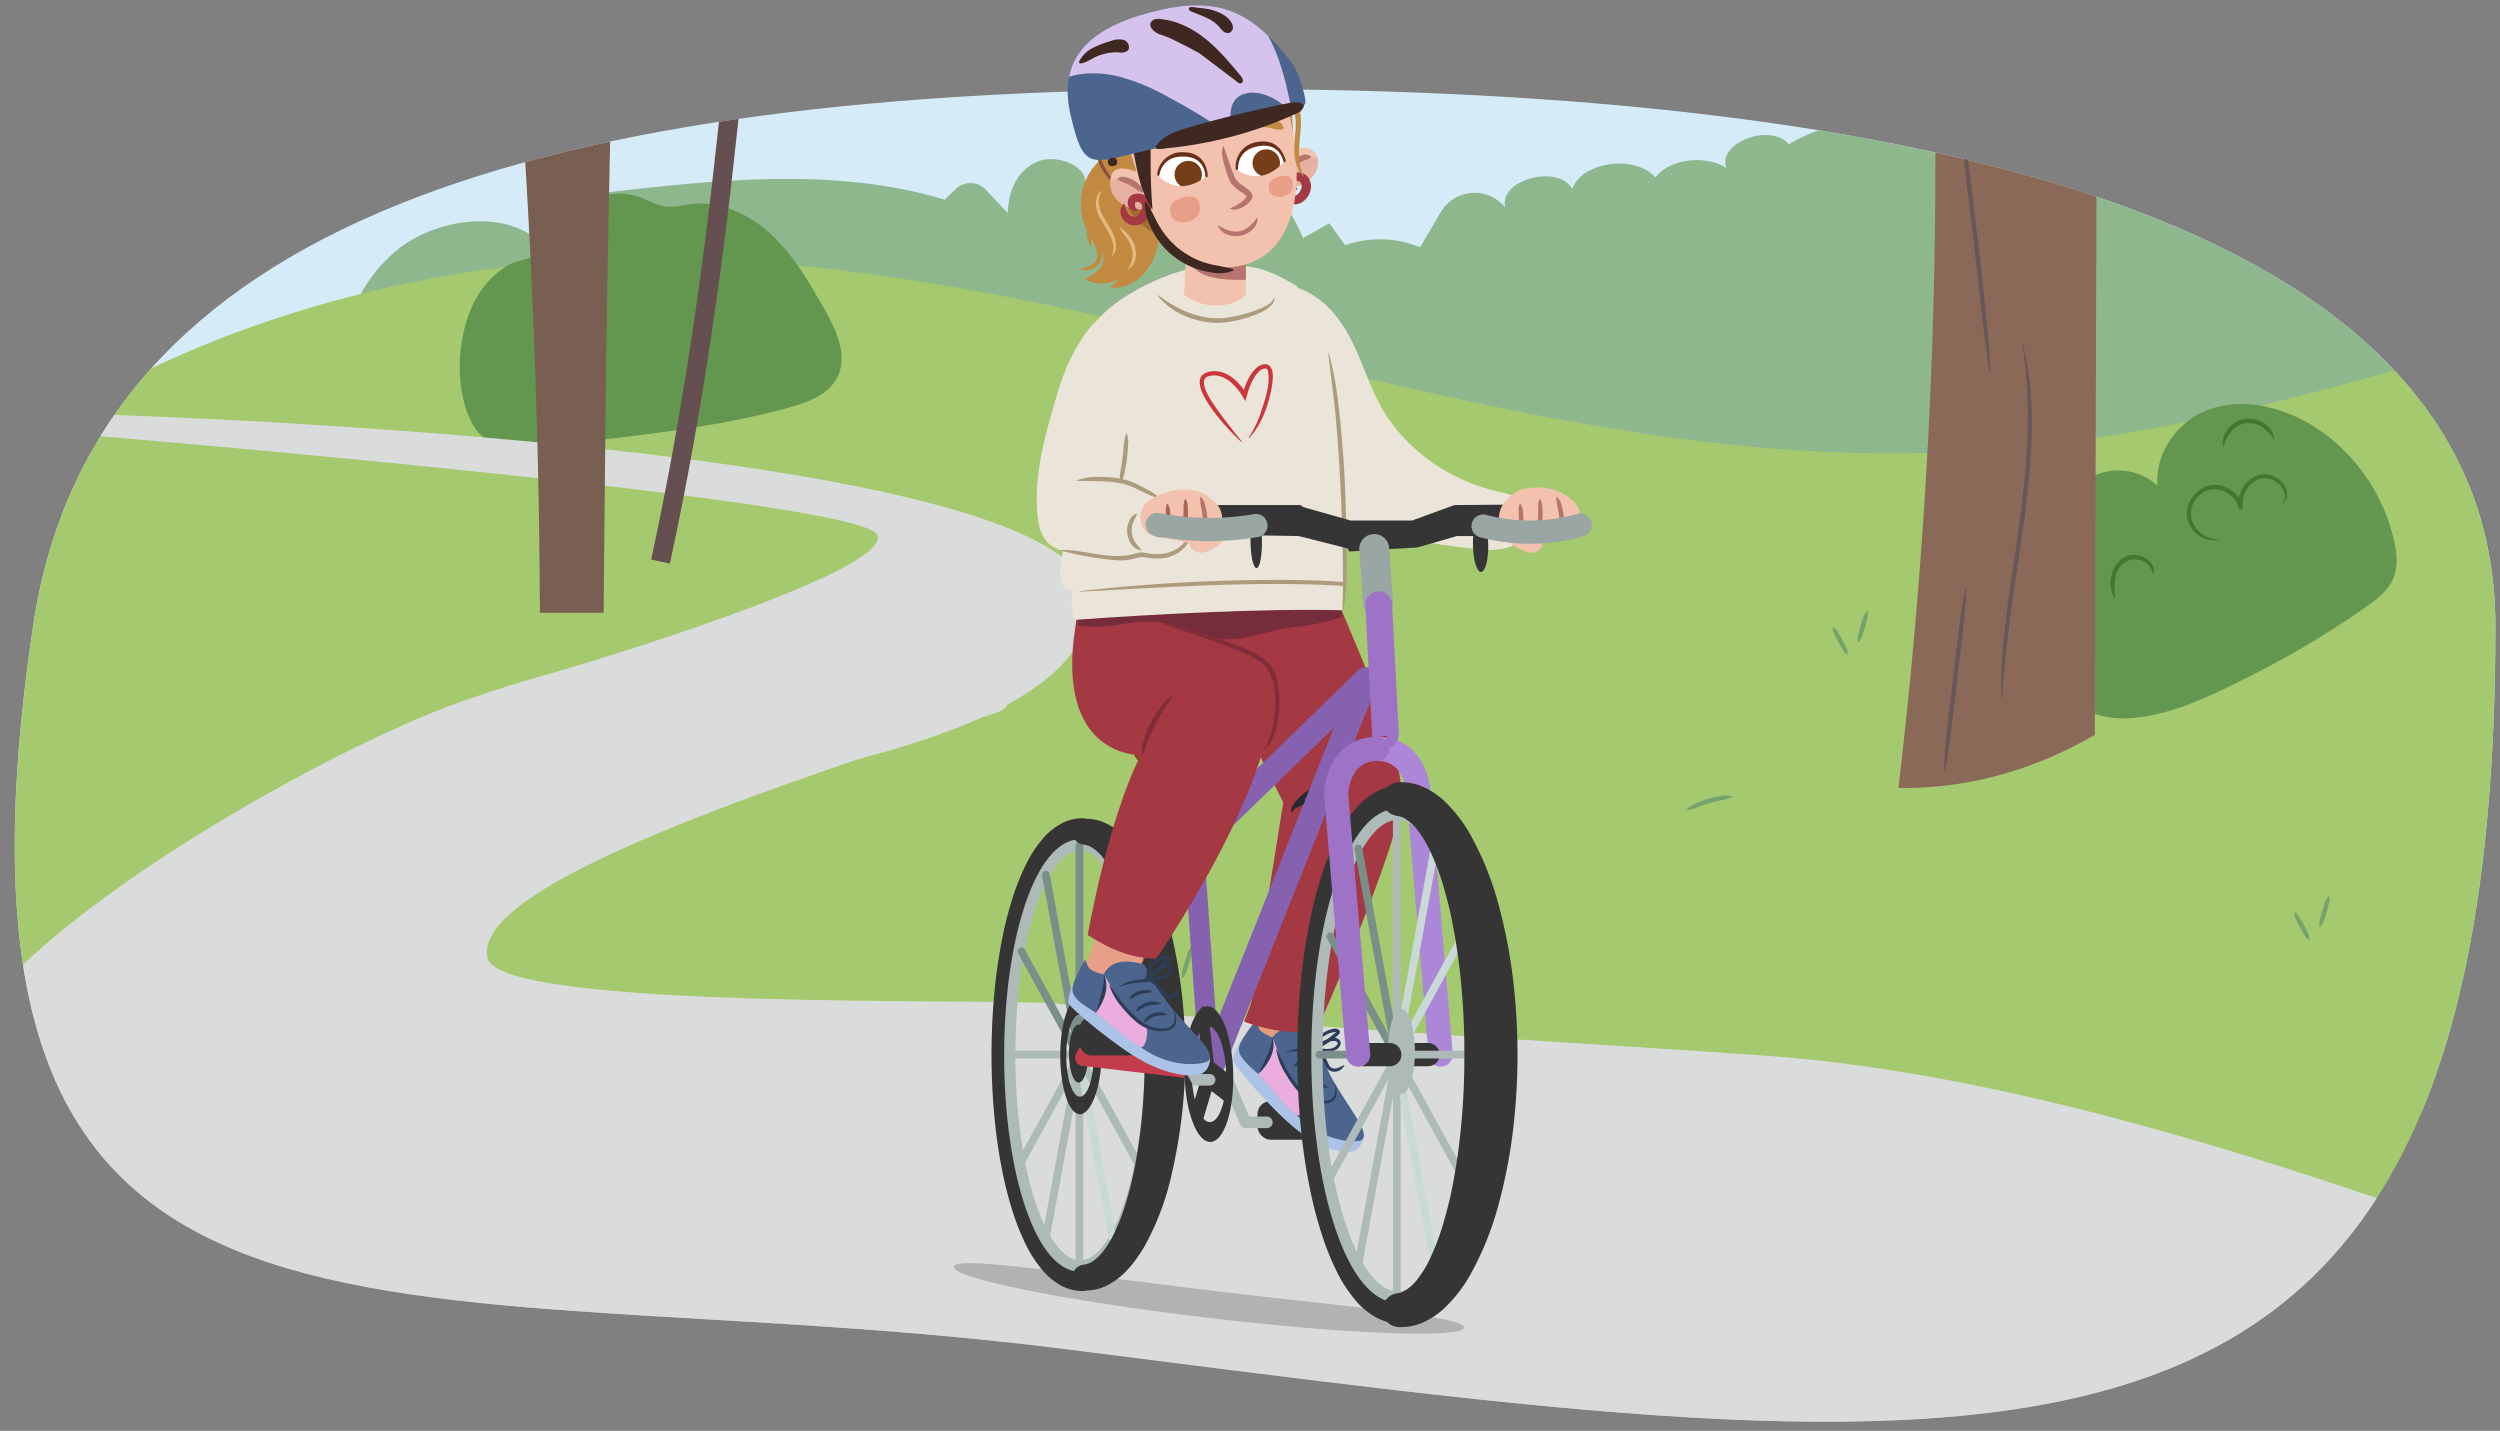 <svg xmlns="http://www.w3.org/2000/svg" xmlns:xlink="http://www.w3.org/1999/xlink" width="760" height="434.98" viewBox="0 0 760 434.98">
  <rect x="0" y="0" width="760" height="434.98" fill="#808080" stroke="none"/>
  <defs>
    <clipPath id="a">
      <path d="M-182.88,66.845C-92.959,93.1-13.548,191.137-24.945,307.409-34.217,402-155.721,436.96-223.585,431.7c-215.668-16.713-303.744,1.788-392.394-5.346-83.038-6.682-149.117-36.1-156.307-84.2-7.949-53.181-2.051-96.407,27.679-145.675C-658.312,53.48-409.117.8-182.88,66.845Z" fill="#dff5f6"/>
    </clipPath>
    <clipPath id="b">
      <path d="M758.6,190.239c0-124.921-179.226-163.171-385.925-163.171S28.5,66.634,10.08,190.239C-26.285,434.285,118.827,384.2,323.834,410.119,611.906,446.533,758.6,472.975,758.6,190.239Z" fill="none"/>
    </clipPath>
    <clipPath id="c">
      <path d="M334.269,96.567c6.024-6.947,24.75-17.2,39.385-16.039,6.208.493,9.718.09,19.994,6.073s-.29,99.933-.29,99.933l1.119-41.013s-45.656-3.554-71.419-18.642C326.889,114.128,328.245,103.514,334.269,96.567Z" fill="#ebe5d9"/>
    </clipPath>
    <clipPath id="d">
      <path d="M392.054,45.805c4.959-2.141,9.475-.326,8.526,4.682s-8.006,8.354-12.367,5.117S387.1,47.945,392.054,45.805Z" fill="#f3c2ae"/>
    </clipPath>
    <clipPath id="e">
      <path d="M352.1,53.341s5.951,7.159,14.693.207c0,0,.073-6.179-6.83-6.478C352.967,46.769,352.1,53.341,352.1,53.341Z" fill="#fff"/>
    </clipPath>
    <clipPath id="f">
      <path d="M376.038,51.585s7.218,5.879,14.458-2.626c0,0-1.118-6.077-7.95-5.041C375.628,44.968,376.038,51.585,376.038,51.585Z" fill="#fff"/>
    </clipPath>
    <clipPath id="g">
      <path d="M346.25,52.537c-7.229-3.131-9.474-.326-8.526,4.682s8.006,8.354,12.367,5.117S346.25,52.537,346.25,52.537Z" fill="#f3c2ae"/>
    </clipPath>
  </defs>
  <g>
    <path d="M-182.88,66.845C-92.959,93.1-13.548,191.137-24.945,307.409-34.217,402-155.721,436.96-223.585,431.7c-215.668-16.713-303.744,1.788-392.394-5.346-83.038-6.682-149.117-36.1-156.307-84.2-7.949-53.181-2.051-96.407,27.679-145.675C-658.312,53.48-409.117.8-182.88,66.845Z" fill="#dff5f6"/>
    <g clip-path="url(#a)">
      <g>
        <g>
          <path d="M-325.542,240.171a15.876,15.876,0,0,1-3.7-14.234c1.15-4.973,4.837-9.193,9.368-12.063a12.235,12.235,0,0,1,1.152-10.378,14.74,14.74,0,0,1,5.492-5.367c-2.408-3.339-4.282-7.114-2.808-11.666a7.666,7.666,0,0,1,8.581-5.519,15.429,15.429,0,0,1,6.667,3.361,15.056,15.056,0,0,1,3.6-4.232c6.2-4.947,14.188-5.649,21.757-5.166a15.671,15.671,0,0,1,5.766-13.3,25.754,25.754,0,0,1,12.049-4.674,12.8,12.8,0,0,1-.279-4.532c.669-5.239,3.881-7.792,8.244-7.67,2.785.077,5.563,2.107,7.91,4.443a10.157,10.157,0,0,1,3.02-3.678c5.512-4.085,11.811-3.819,17.926-.392,1.325.74,2.65,1.533,3.925,2.4,0-5.259,1.688-10.319,5.565-13.258,5.652-4.283,12.951-2.758,19.379,1.417a21.05,21.05,0,0,1,6.4-10.479,19.193,19.193,0,0,1,11.408-4.8,13.068,13.068,0,0,1-.033-3.783c.613-4.176,3.675-8.333,7.758-7.217,3.543.969,6.138,3.352,8.594,6.186a15.008,15.008,0,0,1,8.906-4.1c4.192-.3,9.221.939,14.021,3.359,4.089-8.318,13.51-13.533,21.966-11.219a32.7,32.7,0,0,1,13.785,8.526c1.494-5.441,5.687-10.038,10.752-10.019,7.505.026,16.349,4.246,22.547,11.067a19.138,19.138,0,0,1,12.945-12.483,19.174,19.174,0,0,1,5.545-.579c-.135-.423-.27-.847-.4-1.263-2.828-9.094,4.554-16.489,11.684-11.129A27.858,27.858,0,0,1-29.8,94.6c3.672-4.892,9.506-7.434,15.332-5.984,7.241,1.8,13.1,6.64,18.208,12.846A20.359,20.359,0,0,1,5,98.246c3.33-6.671,10.156-9.315,16.68-8.285,12.382,1.955,28.073,12.565,32,26.065.612,2.1,4.856,104.483,3.626,103.1s-377.448,77.482-377.448,77.482Z" fill="#497158"/>
          <g>
            <path d="M27.807,89.194a28.742,28.742,0,0,0-2.931-.555A16.45,16.45,0,0,0,27.807,89.194Z" fill="#497158"/>
            <path d="M8.121,94.21a12.972,12.972,0,0,0-1.772,2.411l-.382.682-.335.775a12.146,12.146,0,0,0-.609,1.675,14.008,14.008,0,0,1,.669-1.7c.121-.265.231-.533.356-.784l.382-.676A15.01,15.01,0,0,1,8.121,94.21Z" fill="#497158"/>
            <path d="M28.161,93.454a9.81,9.81,0,0,0,1.211.694A10.232,10.232,0,0,0,28.161,93.454Z" fill="#497158"/>
            <path d="M28.362,89.211a3.764,3.764,0,0,1-.555-.017C28.374,89.326,28.7,89.381,28.362,89.211Z" fill="#497158"/>
            <path d="M-.426,97.072l.207.216C.742,98.225.382,97.841-.426,97.072Z" fill="#497158"/>
            <path d="M-81.606,100.671c1.012.87-1.054.191-3.438-.139-.6-.087-1.215-.133-1.794-.187-.589-.012-1.129-.024-1.607,0-1.041.088-1.643.349-1.43.579a5.4,5.4,0,0,1,.892-.137,7.826,7.826,0,0,1,.852-.061c.526,0,1.04-.026,1.528,0a19.951,19.951,0,0,1,2.694.3,10.282,10.282,0,0,1,3.768,1.39c-1.8-.3-3.972-.84-6-1.017a11.559,11.559,0,0,0-1.466-.075,7.307,7.307,0,0,0-1.343.078,3.419,3.419,0,0,0-1.855.749,9.179,9.179,0,0,1,3.235-.494,22.652,22.652,0,0,1,3.239.186c1.991.631,1.514.858,1.066.976-.457.136-.913.172.9.578,2.13.049,5.336,1.191,8.338,3.168a32.97,32.97,0,0,1,4.3,3.378c.711.689,1.439,1.385,2.146,2.177.362.381.714.77,1.052,1.166l.512.585.255.29.127.144c.041.038.059-.028.09-.037a45.015,45.015,0,0,1,2.231-4.689,22.617,22.617,0,0,0-1.1,2.429l.655-1.232c.233-.4.495-.787.746-1.193a17.585,17.585,0,0,1,1.369-1.72,17.9,17.9,0,0,1,3.161-2.776c.084-.035.028.035.075.024a1.954,1.954,0,0,0,.159-.413,23.381,23.381,0,0,1,4.479-1.767c.449-.146.939-.22,1.426-.34l.75-.127.963-.122a21.29,21.29,0,0,1,3.01-.072l3.282.1-1.258-4.2a10.3,10.3,0,0,1-.293-1.1l-.118-.548-.06-.512-.079-.6v-.573a4.649,4.649,0,0,1-.114-.614c-.017-.258.015-.561.031-.914a7.46,7.46,0,0,1,.659-2.443,6.584,6.584,0,0,1,1.954-2.355,4.616,4.616,0,0,1,3.079-.829,6.782,6.782,0,0,1,3.267,1.262,19.724,19.724,0,0,1,2.85,2.428l.594.615.286.307.385.442c.5.582.946,1.149,1.336,1.659.782,1.021,1.366,1.769,1.706,2.142l-1.886-2.525c-.319-.423-.648-.836-.984-1.244l-.5-.591-.368-.411c-.5-.548-1.019-1.1-1.6-1.655a14.909,14.909,0,0,0-1.917-1.632q.456-.209.954-.39A11.407,11.407,0,0,1-34.178,90.2c.286.376.252.471.231.54s-.035.121.253.436l.705.733c.4.429.933,1.015,1.574,1.788a5.533,5.533,0,0,0-1.209-2.318,15.644,15.644,0,0,0-2.724-2.653A10.352,10.352,0,0,0-39.2,86.757a6.372,6.372,0,0,0-3.766.195l.579-.3c.213-.073.444-.129.685-.2a6.14,6.14,0,0,1,1.626-.181,8.2,8.2,0,0,1,3.807,1.366,7.8,7.8,0,0,0-5.957-1.592,7.179,7.179,0,0,0-4.785,3.531,9.749,9.749,0,0,0-1.292,5.5,16.63,16.63,0,0,0,1.439,5.416,22.333,22.333,0,0,0-3.109.462,14.215,14.215,0,0,1-1.636,0c-.244-.037-.293-.114-.19-.219a4.617,4.617,0,0,1,2.032-.653,32.045,32.045,0,0,0-3.8.923c-.885.257-1.5.408-2.07.582a8.37,8.37,0,0,0-1.838.723,11.065,11.065,0,0,0-2.671,2.123A9.486,9.486,0,0,1-56.022,101a16.677,16.677,0,0,1,4.067-1.432c.419-.088.645-.128.929-.172s.553-.077.829-.1a15.868,15.868,0,0,1,1.632-.068c-.107-.455-.337-.97-.444-1.442-.068-.236-.135-.47-.2-.7s-.078-.449-.124-.688-.115-.627-.132-.927q-.019-.487-.039-.949a12.19,12.19,0,0,1,.046-1.75,11.338,11.338,0,0,1,3.284-5.7,7.788,7.788,0,0,1,6.792-1.887l.909.208c.29.1.569.228.855.343A8.105,8.105,0,0,1-36,86.587a18.374,18.374,0,0,1,2.79,2.17c.428.4.846.8,1.249,1.223l.555.591.393.432c.252.286.493.57.72.854l.331.424.159.212.078.105.039.052.043-.056a12.007,12.007,0,0,1,1.258-1.507,4.379,4.379,0,0,1,.333-.322l.466-.411c.4-.311.8-.632,1.223-.908.2.1-.04.47-.4.968-.184.242-.4.512-.606.8-.165.255-.355.5-.52.785a4.747,4.747,0,0,0-.694,1.334c-.032.261.181.172,1.061-.534a8.942,8.942,0,0,1,.8-.66,8.3,8.3,0,0,1,.682-.494c.438-.309.866-.565,1.272-.8a18.69,18.69,0,0,1,2.217-1.077,20.916,20.916,0,0,1,3.321-1.043,12.49,12.49,0,0,1,6.249-.089,11.047,11.047,0,0,1,3.024,1.5,4.079,4.079,0,0,1,.856.9,8.157,8.157,0,0,0,1.491,1.272c.872.654,2.275,1.595,4.4,3.393a32.566,32.566,0,0,0-5.649-3.3,31.381,31.381,0,0,0,4.766,3.525c.582.326,1.132.632,1.759,1.064a11.589,11.589,0,0,1,.988.787c.161.134.388.36.631.612l.755.805c-.637-.854-.929-1.38-1.479-2.03A20.2,20.2,0,0,0-5.259,93.8c-.109-.333.735.085,1.79.8A28.486,28.486,0,0,1-.426,97.072l-.947-.944,1.26.717c.387.225.735.434,1.119.7a9.751,9.751,0,0,1,1.172.964c.213.209.449.44.7.721l.393.454.213.253c.022.039.033.026.039-.013l.025-.081.054-.165a12.1,12.1,0,0,1,.767-1.805c-.287,1.005-.3,1.383-.154,1.189s.5-.905,1.053-1.775a6.638,6.638,0,0,1,.44-.676l.529-.746a15.821,15.821,0,0,1,1.2-1.357l.591-.578.568-.457a4.507,4.507,0,0,1,.854-.576A14.438,14.438,0,0,0,8.121,94.21a14.279,14.279,0,0,1,3.054-2.432,15.193,15.193,0,0,1,3.492-1.457,17.914,17.914,0,0,1,6.254-.529l-.293.127c.991.026,1.828.113,2.628.157a21.884,21.884,0,0,1,2.357.231,19.9,19.9,0,0,1,6.093,1.919c-.353.042-2.2-.442-3.224-.54-.515-.047-.813-.036-.608.107s.918.4,2.383.993a6,6,0,0,1-1.671-.376c-.849-.193-1.908-.6-3.15-.882-1.228-.345-2.621-.63-4.043-.89a17.622,17.622,0,0,0-4.264-.168,9.741,9.741,0,0,1,5.285.845c.243.166.106.252-.5.218s-1.634-.14-3.237-.121c.895.292,2.284.275,4.085.59a19.473,19.473,0,0,1,5.4,1.452c-.542-.391.632-.2.444-.472-.031.216.722.65,1.872,1.168,1.131.566,2.66,1.24,4.146,2.02,3,1.506,5.89,3.3,6.149,3.152-.955-.634-1.928-1.237-2.908-1.817-1.012-.534-1.98-1.128-3.023-1.587-.027-.21.429-.134,1.1.081.651.246,1.512.641,2.316,1.009,1.564.794,2.883,1.52,1.867.54,1.029,1.368,4.753,4.08,7.821,7.621a29.688,29.688,0,0,1,3.892,5.416,22.547,22.547,0,0,1,1.11,2.439,6.969,6.969,0,0,1,.433,1.816l-.157-1.284c-.06-.429-.177-.839-.266-1.266a34.47,34.47,0,0,1,1.278,3.491,3.136,3.136,0,0,1,.114.674l.053.6.089,1.179q.086,1.168.168,2.322.178,2.3.354,4.56c.27,3.01.536,5.976.8,8.958.561,5.962,1.145,11.986,1.537,18.561-.545-4.93-1.726-5.294-1.717-14.159C56,152,54.649,142.5,54.257,146.7c.013,10.549,1.315,5.42,1.816,8.673l-.517-7.324c1.759,9.378.827,27.325,2.142,41.883-.319,1.09-.3-2.982-.5-4.949-.479,6.571.356,6.353.748,10.3.1,6.785-.039,14.944-.986,10.782-.059,7.444.505-.811.852,3.157l-.168,1.39.523,3.936.12.988.111,1.157a11.931,11.931,0,0,1,.027,2.49,3.114,3.114,0,0,1-.237.638,3.264,3.264,0,0,1-.6.183,7.536,7.536,0,0,1-1.526.258l-2.835.333-4.9.562a48.317,48.317,0,0,1-7.312.407c-14.78,3.067-4.789,2.9-15.525,5.357-6.137.776,1.028-.873,1.545-1.307l-9.535,2c3.226-1.622,11.021-2.7,10.213-3.661-7.768,2.694-10.738,2.468-21.314,5.361l.686-.04c-4.6,1.7-15.719,3.424-21.934,4.84,2.448-.972,9.351-2.428,13.88-3.523-7.082,1.054-24.722,5.027-30.562,7.237-4.018.665-12.75,2.048-6.994.453-14.254,2.76-5.652,2.6-17.981,4.834l.336-.835c-13.665,1.714-26.287,6.408-39.217,8.084l-.6,1.055c-2.821.19-8.5,1.181-9.635,1.054l6.456-1.653c-5.613.376-6.278,2.047-13.1,2.907.115.261,5.78-.279,5.842.024,27.155-6.158,54.426-10.449,81.82-17-1.061.1-2.328.234-1.661-.082,3.045-.4,8.549-1.767,7.777-1.109l-.967.266c7.154-1.677,13.908-1.9,18.2-2.786,2.69-1.185,14.944-2.761,11.517-3.157l4.888-.3c1.5-.7.609-1.055,3.5-1.841,4.976-.91,5.157-.515,1.321.528,9.485-1.686,19.831-3.69,30.214-5.657l3.884-.715c.469-.088,1.7-.3,2.727-.438l.8-.108.675-.243c.181-.1.4-.2.544-.3a1.32,1.32,0,0,1,.209-.114,1.429,1.429,0,0,0,.183-.275,6.05,6.05,0,0,0,.57-2.793l.021-1.55,0-1.126q-.036-1.99-.072-3.966c-.135-5.249-.35-10.388-.581-15.337l.651,5.28c.13-4.78-1.425-17.284-.012-13.249-.82-9.63-.6-26.356-1.967-26.985,1.029-6.435-.378-23.378-1.272-36.784-.324.746-.53-.109-.691-1.734-.081-.812-.151-1.818-.223-2.915-.036-.551-.075-1.125-.113-1.707q-.034-.445-.069-.9a6.219,6.219,0,0,0-.171-1.142,25.913,25.913,0,0,0-1.472-3.755c-.268-.537-.51-1.037-.757-1.459-.27-.409-.514-.758-.726-1.028-.074-.619.5-.065,1.294,1.106.364.606.788,1.364,1.232,2.186.206.42.377.876.57,1.327.194.477.39.958.582,1.432a19.492,19.492,0,0,1,.386,2.253c.084.58.161,1.114.227,1.572.143.908.275,1.5.4,1.541q-.165-1.149-.341-2.391-.082-.63-.167-1.283l-.092-.691a6.178,6.178,0,0,0-.2-1.056l-.552-1.446c-.182-.46-.34-.938-.545-1.4-.448-.9-.858-1.837-1.349-2.741-.534-.874-1.013-1.808-1.6-2.665-.609-.842-1.15-1.756-1.824-2.555a46.294,46.294,0,0,0-8.742-8.589,41.058,41.058,0,0,0-9.061-5.228,16.348,16.348,0,0,0-6.581-1.438c-1.656-.545-1.659-.637-1.059-.567a45.243,45.243,0,0,0-4.682-1,17.345,17.345,0,0,0-4.986.039c-.848.378.349.265.856.315.255.015.341.05-.07.162A24.747,24.747,0,0,0,13,89.025c-.671.209-1.189.443-1.624.589-.419.184-.743.315-1,.405-.51.178-.719.231-.861.189-.271-.055-.209-.409-1.306.172A17.951,17.951,0,0,0,4.2,94.754l-.408.659c.014,0-.061.124-.08.188-.064.157-.142.316-.205.491a10.322,10.322,0,0,0-.349,1.139l-.04.161c-.019.025-.057-.043-.085-.061l-.185-.18-.394-.373-.425-.384-.521-.457-.781-.68c-.34-.292-.664-.585-1-.851-.662-.547-1.321-1.038-1.943-1.486-2.514-1.776-4.589-2.652-5.231-2.674l-3.217-2.058c-.638-.442-.541-.6,1.078-.034A30.979,30.979,0,0,0-13.7,86.905a16.4,16.4,0,0,0-3.675-.442,16.445,16.445,0,0,0-5.669.968,17.469,17.469,0,0,0-4.281,2.22l-.5.359-.408.33a5.928,5.928,0,0,0-.467.4,7.886,7.886,0,0,0-.9.993.339.339,0,0,1-.034.039l-.03-.045-.062-.091-.128-.184-.277-.379c-.2-.257-.41-.523-.656-.8l-.586-.644q-.411-.44-.868-.891a23.543,23.543,0,0,0-2.072-1.81c2.02,1.694,2.662,2.244,3.426,2.8l.136.105.074.037.147.079a1.839,1.839,0,0,1,.283.192,5.157,5.157,0,0,1,.686.808,4.508,4.508,0,0,1,.5-.48,1.4,1.4,0,0,0-.486.17c-.158-.277-.306-.668-.476-.922l-.134-.2-.077-.107-.284-.335c-.431-.5-.9-1-1.406-1.5s-1.061-1-1.656-1.478c-.3-.243-.587-.475-.946-.714l-1.126-.71a10.456,10.456,0,0,0-5.669-1.452,9.359,9.359,0,0,0-5.755,2.449,11.593,11.593,0,0,0-3.159,5,14.237,14.237,0,0,0-.612,5.487l.043.408.013.185c.011.117.039.228.054.337.023.214.087.422.087.576l-.384-.051a2.793,2.793,0,0,1-.594.451l-.11.068-.064.036-.167.055-.666.237c-.443.164-.876.351-1.294.553a27.121,27.121,0,0,0-4.413,1.874,11.477,11.477,0,0,1-1.822.9c-.242.042-.132-.188.344-.664a12.341,12.341,0,0,1,2.7-1.887,20.514,20.514,0,0,0-7.655,5.809c-.446.571-.889,1.135-1.252,1.7l-.282.421-.077.122-.086.151a3.9,3.9,0,0,0-.264.655l-2.313-1.763a41.354,41.354,0,0,0-6.606-3.92c-.537-.344,0-.334,1.563.542a35.472,35.472,0,0,0-7.168-2.89,31.053,31.053,0,0,0-3.86-.807c-.667-.063-1.323-.163-2-.187l-1.011-.039c-.31-.024-.781.02-1.164.035a7.335,7.335,0,0,0-.917.2,8.251,8.251,0,0,0-1.179.362,8.136,8.136,0,0,0-1.244.547,8.431,8.431,0,0,0-1.138.68c-1.384.971-2.1,1.964-1.471,1.775a8.169,8.169,0,0,1,4.088-2.617,6.222,6.222,0,0,1,.945-.23,6.5,6.5,0,0,1,1.065-.146,15.867,15.867,0,0,1,2.235.009A24.72,24.72,0,0,1-81.606,100.671Z" fill="#497158"/>
            <path d="M3.162,103.294C1.837,101.408.862,100.157.039,99.2.588,99.982,1.435,101.1,3.162,103.294Z" fill="#497158"/>
            <path d="M57.038,213.8c-.031.683-.057,1.272-.08,1.782-.015.475-.019.819-.012,1.14a8.1,8.1,0,0,0,.135,1.444c.067.364.175.651.232.911a.87.87,0,0,1-.214.326,3.555,3.555,0,0,1,.388-.047c.144.076.177-.113.2-.215a6.269,6.269,0,0,0,.1-.667c.048-.423.06-.8.068-1.126a13.382,13.382,0,0,0-.03-1.35c-.049-.538-.136-.454-.233-.31C57.4,215.969,57.168,216.626,57.038,213.8Z" fill="#497158"/>
            <path d="M48.128,107.969a42.823,42.823,0,0,1,4.2,8.316,12.088,12.088,0,0,1,.251,1.682q.1.969.2,1.944c.123,1.307.226,2.63.293,3.981.012-1.2-.01-2.49-.063-3.821q-.051-1-.1-2.019a13.959,13.959,0,0,0-.2-1.868c-.275-.744-.571-1.584-.878-2.349l-1.116-2.208-1.271-1.968C49.017,109.042,48.541,108.5,48.128,107.969Z" fill="#497158"/>
            <path d="M11.878,95.6a13.5,13.5,0,0,1,1.135-1.008c.185-.153-.073-.146-1.182.515a12.561,12.561,0,0,1,4.005-3A9.379,9.379,0,0,0,12,93.579c-.71.536-.972.94-1.009,1.226C10.912,95.354,11.65,95.442,11.878,95.6Z" fill="#497158"/>
          </g>
        </g>
        <path d="M-832.913,285.618S-297.889,158.94,70.842,158.94c0,0,12.506,456.262,7.755,455.868s-825.911,0-825.911,0Z" fill="#668f5a"/>
        <path d="M-835.859,278.113l93.425-11.9s532.223,8.853,1023.016,279.751L-334.98,561.442S-538.224,394.706-835.859,278.113Z" fill="#b1b2b2"/>
      </g>
    </g>
  </g>
  <g>
    <g clip-path="url(#b)">
      <rect x="-32.125" y="-109.113" width="902.284" height="447.067" fill="#d5ecf8"/>
      <g>
        <path d="M103.882,125.787c-5.753-3.386-4.5-10.471-2.639-16.022,4.011-11.966,8.391-24.474,19.023-33.412s29.625-12.695,41.381-4.727c-.927-8.031,11.775-11.856,21.657-13,34.671-4.017,71.1-7.9,103.869,2.087l3.421-3.284a6.37,6.37,0,0,1,9.035.214l6.724,7.1c.185-5.994,2.39-12.719,8.929-15.556s16.877,2.182,14.192,7.772c4.983-4.732,16.605-1.681,17.192,4.514,2.8-5.763,15.19-5.586,17.735.253.9-6.424,12.217-8.712,19.03-5.323s9.989,9.913,12.725,15.988l7.946-4.514,4.807,6.683a31.818,31.818,0,0,1,22.81.617l6.214-10.6a11.945,11.945,0,0,1,19.606-1.557c.033.04.065.081.1.122-2.36-8.313,15.781-13.443,20.353-5.755,2.91-8.264,19.091-10.491,25.225-3.473,4.422-5.594,15.168-7.008,21.56-2.838-2.647-7.763,13.359-13.817,19.043-7.2,13.428-8.463,48.789-14.63,63.9-8.288,29.552,12.4,47.643,31.345,80.534,27.138-2.2-3.4,3.692-6.806,8.434-6.531s9.526,2.2,14.055,1.035c5.424-1.4,8.182-6.7,13.606-8.1,4.013-1.035,8.3.357,12.175,1.691A664.229,664.229,0,0,0,813.7,72.231l7.24-5.844C833.913,79.676,862.02,69.2,880.47,77.215c11.031,4.793,18.608,16.18,31.122,15.748-11.141,12.122-29,18.784-46.311,24.472-114.2,37.519-237.252,53.654-359.575,66.038-50.407,5.1-101.144,9.626-151.9,7.964-27.905-.914-56.184-3.8-81.739-12.9-20.392-7.261-38.676-18.345-59.921-23.779-14.858-3.8-31.81-5.167-42.709-14.166-5.438-4.489-8.782-10.5-14.712-14.568s-16.465-5.071-20.476.309" fill="#8fb78e"/>
        <path d="M585.856,137.676c-130.444,3.7-255.415-58.555-385.91-59.18C96.3,78-11.444,122.05-68.435,208.621c-19.525,29.659-32.835,64.289-32.593,99.8.31,45.46,22.925,88.668,54.252,121.612s70.892,56.818,111.09,78.052C297.761,631.4,565.558,677.075,829.513,682.711c67.968,1.451,136.539.309,202.979-14.092,38.64-8.375,77.818-22.123,105.526-50.326,49.667-50.552,48.762-130.966,39.411-201.214a1442.427,1442.427,0,0,0-71.519-295,207.463,207.463,0,0,0-26.878-51.767c-6.57-9.2-13.647-18.516-24.534-22.727-14.43-5.583-31.852-4.405-46.957-3.836a451.957,451.957,0,0,0-59.055,6.335c-39.448,6.741-77.989,17.838-116.127,29.8-38.4,12.039-76.517,25.033-115.324,35.734-38.249,10.548-77.3,18.864-116.968,21.4Q592.968,137.473,585.856,137.676Z" fill="#a5c96e"/>
        <path d="M166.288,77.929c1.088-12.8,16.023-22.366,28.107-18,2.781,1.006,5.407,2.613,8.351,2.9,2.427.233,4.833-.46,7.251-.769,8.99-1.149,17.989,3.142,24.592,9.349s11.221,14.183,15.743,22.037c3.789,6.579,7.644,14.643,4.141,21.378-2.717,5.224-8.881,7.494-14.556,9.062-19.347,5.344-39.37,7.719-59.3,10.077-11.383,1.347-30.242,7.655-37.129-5.366-6.039-11.42-4.459-30.348,2.971-40.566a26.3,26.3,0,0,1,8.9-7.9C156.183,79.695,166.4,76.65,166.288,77.929Z" fill="#63974f"/>
        <path d="M23.873,125.766s300.261,7.967,306.835,54.81-128.2,60.815-128.2,60.815l-33.233-37.167S272.359,174,266.607,162.5,0,130.045,0,130.045Z" fill="#dadcdc"/>
        <path d="M1053.476,521.98c-14.046-18.909-34.446-32.75-55.152-45.133-70.076-41.9-109.5-51.258-186.615-80.27-82.6-31.076-185.763-69.253-274.486-75.607-65.116-4.664-150.127-8.788-215-15.8-17.517-1.893-170.238,2.268-174-13.913-5.3-22.788,91.975-53.555,154.618-74.577,15.487-5.2-25.324-20.729-42.613-21.617-43.943-2.258-78.363,3.47-120.818,18.531C98.423,228.13-.163,283.2-15.016,322.118c-14.473,37.919,48.735,65.121,63.336,103,18.451,47.862,54.368,89.611,100.314,116.6l80.72,8.176c37.22-3.656,73.247,11.26,108.2,23.807,132.3,47.489,274.706,64.526,416.039,73.159,75.659,4.622,152.34,6.881,226.621-7.387,34.824-6.689,73.255-20.694,85.609-52C1074.359,565.85,1067.522,540.89,1053.476,521.98Z" fill="#dadcdc"/>
        <path d="M765.307,55.335c-11.222,8.834-30.105,4.768-36.7-7.9l6.621-7.945c-11.485.426-20.5-14.056-15.042-24.172-11.246,7.5-27.583,2.1-35.753-8.672s-9.817-25.129-9.279-38.634c.2-4.972.639-10.051-.7-14.842-1.624-5.794-5.677-10.551-8.418-15.908-12.5-24.42,4.2-53.047,20.233-75.3,13.094-18.17,26.745-36.858,46.031-48.244,14.557-8.594,31.425-12.443,48.181-14.675a285.322,285.322,0,0,1,100.9,4.642c12.6,2.875,25.695,7.034,34.273,16.7s10.363,26.394.539,34.791a24.955,24.955,0,0,1,22.452,16.776,24.951,24.951,0,0,1-8.287,26.773c18.891,4.081,24.973,33.791,9.206,44.968,9.265-3.191,19.479,5.742,20.16,15.518s-5.768,18.86-13.782,24.5c-3.832,2.7-8.64,5.873-8.2,10.538.243,2.59,2.146,4.712,2.9,7.2,1.86,6.114-3.41,11.886-8.2,16.118-18.592,16.433-37.5,33.081-59.9,43.757-16.71,7.965-32.487,9.269-50.4,5.5-5.705-1.2-10.956-1.974-16.738-.759-8.261,1.735-15.889,6.022-24.578,4.282C773.459,68.866,765.9,63.364,765.307,55.335Z" fill="#63974f"/>
        <g>
          <path d="M333.326-141c4.813,4.54,6.52,12.761,2.331,17.882,9-2.629,19.348-3.734,27.223,1.361s10.31,18.435,2.474,23.589C372.2-97.73,379-92.3,379.028-85.442s-9.055,12.416-14.336,8.043c5.408,3.816,4.021,13.135-1.472,16.828s-13.048,2.709-18.889-.4A29.085,29.085,0,0,1,354.354-31.5a29.081,29.081,0,0,1-23.037,20.944c4.513,3.516,2.241,11.434-2.732,14.26S317.468,5.831,311.8,5.046c-7.5,8.358-21.415,9.959-30.62,3.524-3.764-2.631-6.654-6.3-9.46-9.941q-17.9-23.2-34.316-47.495l-18.908.831a21.993,21.993,0,0,1-.726,24.559c-3.177,4.266-7.841,7.226-11.114,11.421C202.8-7.108,201.1-.734,197.175,4.164S185.258,11.9,180.865,7.42c-2.157-2.2-2.736-5.457-4.155-8.191-2.8-5.4-8.714-8.484-12.164-13.493s-2-14.276,4.083-14.2L127.7-24.422c-2.278.225-5.063.214-6.252-1.742s2.458-4.682,3.175-2.508C106.258-27.066,89.154-46.051,92.66-64.149c1.584-8.176,6.464-15.272,11.229-22.1l6.849-9.818L131.1-125.256c8.6-12.334,17.381-24.854,29.162-34.2,6.951-5.515,15.329-9.944,24.2-9.709s17.983,6.372,19.216,15.159c-.22-1.572,10.8-3.359,12.044-3.457a34.689,34.689,0,0,1,12.745,1.4A33.588,33.588,0,0,1,239.8-150.14c1.606,1.294,2.954,3.529,4.618,4.612,2.1,1.366,4.8-.3,7.621-.6,8.328-.874,15.554,1.761,23.3,4.2,8.566,2.695,15.116-.145,23.328-2.712C309.293-147.965,324.5-149.334,333.326-141Z" fill="#63974f"/>
          <g>
            <path d="M236.12-98.325c1.352-1.2-1.124-3.4-2.678-2.479s-1.819,3.019-1.918,4.823c-4.8,87.81-12.026,180.766-30.731,266.7" fill="none" stroke="#664f51" stroke-miterlimit="10" stroke-width="5.821"/>
            <path d="M222.486,11.683a195.86,195.86,0,0,1,17.046-29.7c5.113-6.854,10.608-13.508,14.445-21.209,8.54-18.025,16.415-36.355,26.522-53.582,2.825-4.991,5.7-9.937,8.907-14.723l.532.235a187.385,187.385,0,0,1-20.245,47.379c-5.557,10.031-12.962,18.956-18.384,29.049-2.784,5-4.957,10.375-7.662,15.428a126,126,0,0,1-9.426,14.362,115.668,115.668,0,0,1-11.257,13.092l-.478-.332Z" fill="#664f51"/>
          </g>
        </g>
        <path d="M183.53,186.294l-19.4,0a2419.007,2419.007,0,0,0-20.356-303.263l17.57-3.932A936.506,936.506,0,0,0,173.635,5.6l1.4-154.074c4.323.016,8.97-.379,13.221.187,2.958,16.058,2.16,33.919,1.534,50.228q-1.321,34.383-2.39,68.776-2.125,69.242-3.118,138.512C184.194,115.623,183.457,186.294,183.53,186.294Z" fill="#795f51"/>
        <g>
          <path d="M632.74,147.051a17.67,17.67,0,0,1,23.113.556c-.7-9.3,5.321-18.217,13.191-22.068s17.12-3.269,25.318-.32c16.135,5.805,29.127,20.876,33.335,38.67.9,3.8,1.4,7.941.019,11.574-1.523,4.008-5.027,6.665-8.4,9.017a287.988,287.988,0,0,1-35.855,21.348c-11.456,5.736-23.751,11.892-36.568,12.514-19.26.933-26.223-15.376-27.157-33.782C619.062,171.229,622.331,155.786,632.74,147.051Z" fill="#63974f"/>
          <path d="M636.822,223.409c-18.956,10.971-39.344,16.476-59.692,16.116A1626.263,1626.263,0,0,0,585.406-49.3c-1.014-16.77-2.281-33.79-.18-50.338s8.169-32.907,18.312-40.486L614.963-59.27l1.9-69c.3-10.969,2.072-25.164,11.409-25.1,6.254.044,13.474,8.15,14.96,17.327,1.248,7.707-1.553,15.77-3.065,22.948-2.6,12.347-2.373,24.581-2.413,37.4l-.3,95.569-.3,96.028-.3,95.569Z" fill="#8b6958"/>
          <g>
            <path d="M608.393,212.377c-.485-18.148,3.341-36.055,5.542-53.973,2.578-17.866,3.669-35.983.822-53.891-.02-.1.146-.137.168-.035,4.557,17.67,2.618,36.243.4,54.112-1.225,8.973-2.691,17.9-3.905,26.85s-2.117,17.921-2.856,26.94a.086.086,0,0,1-.171,0Z" fill="#695659"/>
            <path d="M604.858,113.494c-1.832-10.593-3.226-26.834-4.632-37.64-1.065-11.09-3.583-26.9-3.869-37.811,2.37,10.632,3.725,26.644,5.262,37.649,1.046,9.427,2.084,18.856,2.947,28.3.252,3.152.436,6.311.462,9.484a.086.086,0,0,1-.17.016Z" fill="#695659"/>
            <path d="M606.123,21.3c-1.736-10.044,2.058-26.574,8.241-34.712a.088.088,0,0,1,.15.084c-2.168,5.608-4.63,10.992-5.855,16.889a75.5,75.5,0,0,0-1.526,8.792c-.354,2.966-.365,5.93-.839,8.942a.088.088,0,0,1-.171,0Z" fill="#695659"/>
            <path d="M597.716,178.648c-.084,8.179-1.9,19.911-2.685,28.161l-1.737,14.034c-.653,4.661-.982,9.593-2.274,14.048-.092-8.122,1.887-19.988,2.618-28.246l1.733-14.034a128.252,128.252,0,0,1,2.175-13.983.087.087,0,0,1,.17.02Z" fill="#695659"/>
            <path d="M674.428,164.08c-4.858,1.119-9.919-3.313-9.608-8.273.2-5.009,5.148-9.4,10.188-8.206a8.9,8.9,0,0,1,6.824,6.481l-1.317.243c-.976-6.715,6.278-13.283,12.3-8.539a5.993,5.993,0,0,1,2.407,5.6c-.407.632-.894,1.224-1.352,1.827a.087.087,0,0,1-.121.014,11.267,11.267,0,0,1,.974-2.055,5.966,5.966,0,0,0-2.567-4.517c-5.3-3.916-11.16,1.824-10.308,7.491a.671.671,0,0,1-1.318.242c-1.136-4.842-7.792-7.485-11.66-4.007-5.887,4.94-1.786,13.518,5.54,13.529.1-.011.118.152.022.169Z" fill="#467531"/>
            <path d="M642.829,181.851c-3.565-5.781,1.028-15.641,8.543-12.584,2.024.717,4.068,2.946,3.244,5.195a.089.089,0,0,1-.17-.016,5.164,5.164,0,0,0-3.517-4.012c-3.967-1.517-7.335,1.578-7.923,5.424a25.949,25.949,0,0,0-.015,5.939.089.089,0,0,1-.162.054Z" fill="#467531"/>
            <path d="M675.862,135.635c-.9-4,2.95-7.812,6.764-8.35,3.837-.476,8.5,2.195,8.713,6.29a.09.09,0,0,1-.165.047c-2.621-4.853-8.679-7.005-12.736-2.606a12.165,12.165,0,0,0-2.4,4.62.09.09,0,0,1-.171,0Z" fill="#467531"/>
          </g>
        </g>
      </g>
      <path d="M763.953,20.683c-.994,4.76-3.408,11.284-4.974,15.938l-.694-.838a28.511,28.511,0,0,0,8.5-2.749,29.191,29.191,0,0,0,7.308-5.152.652.652,0,0,1,1.092.551,5.866,5.866,0,0,0,4.851,6.273c3.135.422,5.978-2.034,6.9-4.9.242,3.451-3.594,6.516-7.04,6.062a7.082,7.082,0,0,1-6-7.594l1.1.541A29.117,29.117,0,0,1,767.4,34.28a29.822,29.822,0,0,1-8.931,2.761.638.638,0,0,1-.695-.839l2.8-7.86a76.029,76.029,0,0,1,3.216-7.715.086.086,0,0,1,.161.056Z" fill="#467531"/>
      <path d="M745.005,43.8c-1.823,6.266,3.8,9.681,8.5,5.15a.092.092,0,0,1,.152.078,3.186,3.186,0,0,1-1.063,1.96,5.454,5.454,0,0,1-9.026-3.162c-.264-1.455-.041-3.266,1.3-4.126a.093.093,0,0,1,.139.1Z" fill="#467531"/>
      <path d="M363.577,164.284a2.966,2.966,0,0,1,2.324-.384,10.105,10.105,0,0,1,4.4,1.517,3.087,3.087,0,0,1,1.6,1.725.1.1,0,0,1-.072.129,4.876,4.876,0,0,1-2.132-.761,19.738,19.738,0,0,0-4-1.366,4.694,4.694,0,0,1-2.123-.689.107.107,0,0,1,0-.171Z" fill="#76a26b"/>
      <path d="M512.683,246.168c1.617-2.284,11.674-5.377,14.024-4-2.226,1.17-4.7,1.148-7.019,2.018-2.411.544-4.418,1.84-6.926,2.135a.094.094,0,0,1-.079-.151Z" fill="#76a26b"/>
      <path d="M724.7,399.165a3.939,3.939,0,0,1,2.115-.3c.677-.017,1.351-.037,2.022-.108,1.459.017,2.626-.642,4.146-.308a.107.107,0,0,1,.06.16c-.96,1.273-2.673,1.293-4.086,1.547a11.769,11.769,0,0,1-2.2-.032,2.839,2.839,0,0,1-2.084-.8.109.109,0,0,1,.032-.168Z" fill="#c29880"/>
      <path d="M351.877,292.851a3.893,3.893,0,0,1,1.576,1.8c.411.661.782,1.342,1.159,2.021.619,1.476,1.7,2.68,1.648,4.4a.1.1,0,0,1-.151.08,4.109,4.109,0,0,1-1.571-1.8,38.874,38.874,0,0,1-2.2-4.106,3.892,3.892,0,0,1-.615-2.311.107.107,0,0,1,.151-.08Z" fill="#76a26b"/>
      <path d="M362.293,287.984a4.2,4.2,0,0,1-.162,2.482c-.179.791-.4,1.569-.616,2.349-.612,1.549-.7,3.227-1.961,4.483a.1.1,0,0,1-.164-.048,4.437,4.437,0,0,1,.168-2.48,41.9,41.9,0,0,1,1.364-4.659,4.2,4.2,0,0,1,1.207-2.175.105.105,0,0,1,.164.048Z" fill="#76a26b"/>
      <path d="M557.33,190.672a3.89,3.89,0,0,1,1.577,1.8c.41.661.782,1.342,1.159,2.021.618,1.477,1.7,2.68,1.648,4.4a.1.1,0,0,1-.151.08,4.1,4.1,0,0,1-1.571-1.8,38.776,38.776,0,0,1-2.2-4.106,3.892,3.892,0,0,1-.615-2.311.106.106,0,0,1,.15-.08Z" fill="#76a26b"/>
      <path d="M567.747,185.805a4.194,4.194,0,0,1-.163,2.482c-.179.791-.4,1.569-.616,2.349-.611,1.549-.7,3.227-1.961,4.483a.1.1,0,0,1-.164-.048,4.437,4.437,0,0,1,.168-2.48,42.333,42.333,0,0,1,1.364-4.659,4.2,4.2,0,0,1,1.208-2.175.106.106,0,0,1,.164.048Z" fill="#76a26b"/>
      <path d="M697.655,277.373a3.89,3.89,0,0,1,1.576,1.8c.411.66.783,1.342,1.16,2.02.618,1.477,1.7,2.681,1.647,4.4a.1.1,0,0,1-.151.081,4.121,4.121,0,0,1-1.571-1.8,38.781,38.781,0,0,1-2.2-4.106,3.888,3.888,0,0,1-.616-2.311.107.107,0,0,1,.151-.081Z" fill="#76a26b"/>
      <path d="M708.072,272.507a4.194,4.194,0,0,1-.163,2.482c-.179.791-.4,1.569-.616,2.349-.611,1.548-.7,3.227-1.961,4.483a.1.1,0,0,1-.164-.049,4.437,4.437,0,0,1,.168-2.48,42.4,42.4,0,0,1,1.364-4.659,4.2,4.2,0,0,1,1.207-2.174.106.106,0,0,1,.165.048Z" fill="#76a26b"/>
    </g>
    <path d="M445.057,403.632c-.961,3.373-36.46,1.945-79.288-3.19S289,388.41,289.962,385.037s35.113,2.132,77.941,7.267S446.018,400.259,445.057,403.632Z" fill="#b1b2b2"/>
    <g>
      <g>
        <rect x="382.27" y="334.724" width="24.706" height="11.765" rx="3.995" fill="#353535"/>
        <path d="M385.065,342.959h-6.439a1.71,1.71,0,0,1-1.575-1.042L372,330.018h-4.227a1.765,1.765,0,0,1,0-3.53h5.351a1.712,1.712,0,0,1,1.575,1.043l5.052,11.9h5.316a1.765,1.765,0,1,1,0,3.529Z" fill="#adbab8"/>
      </g>
      <g>
        <g>
          <path d="M383.542,293.15c.368.3-4.634,29.98-4.634,29.98l15.138,3.7,7.5-29.742Z" fill="#e49b7a"/>
          <g>
            <path d="M414.571,345.577s-.39,3.3-2.976,4.346-8.9-.452-16.1-5.532c-7.353-5.189-20.822-20.886-20.732-22.207.154-2.238,2.574-5.583,2.574-5.583Z" fill="#acc2e6"/>
            <path d="M382.016,309.98a7.9,7.9,0,0,0,.819,2.894c.737,1.23,4,2.531,4,2.531,3.059-4.253,8.193-2.931,11.538-1.4-.016.024,1.079.463,1.064.486,1.851,4.995,3.542,10.095,6.27,14.7,2.126,3.59,4.462,7.066,6.694,10.591,2.209,3.487,3.5,6.847.314,7.1-4.552.361-10.124-1.311-14.82-4.683a25.462,25.462,0,0,1-3.7-3.216c-5.19-5.506-8-9.213-13.323-13.965-.049-.044-.1-.069-.147-.112-5.092-4.635-4.71-6.112-2.735-9.479A52.371,52.371,0,0,1,382.016,309.98Z" fill="#4b658f"/>
            <path d="M388.272,319.084s3.022,9.751,8.45,14.044c1.063.841-.987,6.855-2.525,5.859-3.044-1.972-8.255-9.1-11.7-12.434,2.4-2.663,4.829-6.084,4.456-10.954Z" fill="#ebaddd"/>
            <path d="M386.833,315.4c1.268,3.924-1.272,8.191-4.056,10.839,1.412-3.624,3.636-6.908,4.056-10.839Z" fill="#2d3d57"/>
            <path d="M396.538,331.8a2.291,2.291,0,0,1,1.326-1.546,5.6,5.6,0,0,1,4.006-.645,2.359,2.359,0,0,1,1.746,1.044l-.065.113c-1.922-.162-3.418-.559-5.243.333a7.992,7.992,0,0,1-1.673.787l-.1-.086Z" fill="#2d3d57"/>
            <path d="M394.678,328.007a2.724,2.724,0,0,1,1.632-1.437,6.91,6.91,0,0,1,4.307-.492,2.814,2.814,0,0,1,1.917,1.023l-.057.117c-2.1-.11-3.753-.563-5.806.236a7.893,7.893,0,0,1-1.911.653l-.082-.1Z" fill="#2d3d57"/>
            <path d="M393.34,324.019a2.378,2.378,0,0,1,1.455-1.314,6.512,6.512,0,0,1,3.863-.535,2.458,2.458,0,0,1,1.759.862l-.049.12c-1.948.12-3.2-.325-5.209.436a5.417,5.417,0,0,1-1.739.534l-.08-.1Z" fill="#2d3d57"/>
            <path d="M391.075,319.656a15.375,15.375,0,0,1,8.218-.678l-.451.186c.862-1.267.889-3.208,2.255-4.245a8.331,8.331,0,0,1,4.471-2.177c1-.238,2.348.573,1.508,1.652a23.991,23.991,0,0,1-6.623,4.415l-3.1,1.1,2.639-1.984c1.732-1.3,6.336-4.188,7.576-1.048.043,2.093-2.377,2.886-4,2.835a39.354,39.354,0,0,0-6.246-.2c-2.086.053-4.173.124-6.268.145l-.006-.129a88.348,88.348,0,0,1,11-.747c1.409.192,3.073.176,4.107-.8.69-.651.73-1.281-.3-1.5-1.787-.227-3.789,1.21-5.242,2.244l-.464-.881a16.27,16.27,0,0,0,3.9-2.364c.252-.207,2.048-1.576,2.24-1.766.038-.067-.022.061.036.109a.544.544,0,0,0-.2-.073c-2.132.033-4.812,1.484-5.525,3.655a7.966,7.966,0,0,1-1.185,2.51,25.345,25.345,0,0,0-8.3-.136l-.033-.125Z" fill="#2d3d57"/>
            <path d="M388.081,318.888c1.759,3.424,3.1,6.921,5.516,9.929,2.068,3.08,5.1,5.677,8.944,5.813a2.948,2.948,0,0,0,2.954-1.28,6.555,6.555,0,0,0,.368-3.619l.126-.026a5.894,5.894,0,0,1,.063,3.916c-1.331,2.789-5.132,1.866-7.413.985-3.7-1.562-6.033-5.132-7.989-8.437a19.318,19.318,0,0,1-2.693-7.243l.124-.038Z" fill="#2d3d57"/>
            <path d="M399.339,319.619a1.449,1.449,0,0,1,1.759-.149c1.493.892,2.066,2.578,2.789,4.043,1.122,2.278,2.952,1.118,4.737.263l.093.09c-1.181,2.346-4.511,2.759-5.762.16-.639-1.307-1.11-2.938-2.3-3.845a1.842,1.842,0,0,0-1.25-.453l-.07-.109Z" fill="#2d3d57"/>
          </g>
        </g>
        <path d="M402.232,307.271a8.6,8.6,0,0,1-3.973.97,43.909,43.909,0,0,1-8.107-.032c-1.111-.14-3.215-.176-4.017-.994,2.667-.715,5.367-.043,8.073-.215,2.7.162,5.281-.381,7.992.1a.093.093,0,0,1,.032.169Z" fill="#23292d"/>
        <path d="M380.435,304.418l9.673-60.454L369.09,201.929s-.349-12.7,7.458-18.306c6.073-4.359,18.4-2.712,31.135,1.506,6.155,14.766,18.359,41.886,18.359,56.8,0,14.238-25.86,71.439-25.86,71.439-8.742,1.6-19.18-1.591-21.926-2.8l2.034-5.5S380.342,304.4,380.435,304.418Z" fill="#a43843"/>
        <g>
          <path d="M399.638,307.578c-.191-.686.133-.945.334-1.3s.443-.681.665-1.017c.582-.616.839-1.551,1.824-1.726a.144.144,0,0,1,.152.083,1.379,1.379,0,0,1-.173,1.364,8.1,8.1,0,0,1-1.46,2.074c-.3.3-.5.681-1.209.636a.149.149,0,0,1-.133-.109Z" fill="#23292d"/>
          <path d="M398.485,307.813c-.548-.365-.423-.668-.451-.979a8.205,8.205,0,0,1,.022-.917c.163-.64-.028-1.356.712-1.778a.178.178,0,0,1,.173,0,.941.941,0,0,1,.521.958,6.323,6.323,0,0,1,.006.953,6.729,6.729,0,0,1-.168.921c-.093.3-.035.611-.643.86a.186.186,0,0,1-.172-.017Z" fill="#23292d"/>
        </g>
        <path d="M392.662,246.873c-1.056-2.2,4.28-6.2,5.974-7.258a5.8,5.8,0,0,1,3-1.165.1.1,0,0,1,.081.153c-1.368,1.7-3.238,2.48-4.742,3.975a23.784,23.784,0,0,0-4.137,4.3.1.1,0,0,1-.173,0Z" fill="#23292d"/>
        <path d="M393.309,245.435c.11-.794.65-1.034,1.1-1.364a9.208,9.208,0,0,1,3.1-1.369,2.02,2.02,0,0,1,1.751.089.121.121,0,0,1,.036.169c-.72.991-1.871,1-2.825,1.575-.481.2-.947.427-1.426.641a2.282,2.282,0,0,1-1.637.4.128.128,0,0,1-.1-.14Z" fill="#23292d"/>
      </g>
      <g>
        <path d="M328.578,256.965a5.689,5.689,0,0,0-2.789.535,12.085,12.085,0,0,0-2.978,2.029,28.892,28.892,0,0,0-5.111,6.765,74.031,74.031,0,0,0-6.59,17.078,132.518,132.518,0,0,0-3.388,18.425,167.232,167.232,0,0,0,0,37.616,132.559,132.559,0,0,0,3.388,18.426,74.049,74.049,0,0,0,6.59,17.078,28.886,28.886,0,0,0,5.111,6.764,12.118,12.118,0,0,0,2.978,2.03,5.7,5.7,0,0,0,2.789.535,4.118,4.118,0,1,1,.657,8.209,4.266,4.266,0,0,1-.451.012l-.206-.007a13.771,13.771,0,0,1-6.373-1.859,19.844,19.844,0,0,1-4.63-3.7,36.932,36.932,0,0,1-5.852-8.827,69.428,69.428,0,0,1-3.731-9.324q-1.524-4.724-2.611-9.5a156.964,156.964,0,0,1-3.033-19.26,202.588,202.588,0,0,1,0-38.758,156.994,156.994,0,0,1,3.033-19.26q1.082-4.785,2.611-9.5a69.535,69.535,0,0,1,3.731-9.324,36.952,36.952,0,0,1,5.852-8.827,19.844,19.844,0,0,1,4.63-3.7,13.8,13.8,0,0,1,6.373-1.859l.2-.006a4.118,4.118,0,1,1,.253,8.232A4.3,4.3,0,0,1,328.578,256.965Z" fill="#353535"/>
        <path d="M328.312,386.6c-6.5,0-12.43-7.074-16.712-19.919-4.087-12.261-6.338-28.528-6.338-45.806s2.251-33.546,6.338-45.806c4.282-12.845,10.217-19.919,16.712-19.919s12.429,7.074,16.711,19.919c4.087,12.26,6.338,28.528,6.338,45.806s-2.251,33.545-6.338,45.806C340.741,379.523,334.807,386.6,328.312,386.6Zm0-128.028c-9.479,0-19.627,25.035-19.627,62.3s10.148,62.3,19.627,62.3,19.626-25.035,19.626-62.3S337.79,258.569,328.312,258.569Z" fill="#adbab8"/>
        <line x1="328.151" y1="320.606" x2="328.151" y2="385.313" fill="none" stroke="#adbab8" stroke-linecap="round" stroke-linejoin="round" stroke-width="2.353"/>
        <line x1="328.151" y1="257.075" x2="328.151" y2="320.606" fill="none" stroke="#7b8f8a" stroke-linecap="round" stroke-linejoin="round" stroke-width="2.353"/>
        <line x1="328.332" y1="322.577" x2="338.19" y2="376.342" fill="none" stroke="#c9d9d6" stroke-linecap="round" stroke-linejoin="round" stroke-width="2.353"/>
        <line x1="317.939" y1="265.891" x2="328.332" y2="322.577" fill="none" stroke="#7b8f8a" stroke-linecap="round" stroke-linejoin="round" stroke-width="2.353"/>
        <line x1="328.065" y1="321.117" x2="345.603" y2="353.001" fill="none" stroke="#adbab8" stroke-linecap="round" stroke-linejoin="round" stroke-width="2.353"/>
        <line x1="310.527" y1="289.232" x2="328.065" y2="321.117" fill="none" stroke="#7b8f8a" stroke-linecap="round" stroke-linejoin="round" stroke-width="2.353"/>
        <line x1="328.151" y1="320.606" x2="348.151" y2="320.606" fill="none" stroke="#adbab8" stroke-linecap="round" stroke-linejoin="round" stroke-width="2.353"/>
        <line x1="308.15" y1="320.606" x2="328.151" y2="320.606" fill="none" stroke="#adbab8" stroke-linecap="round" stroke-linejoin="round" stroke-width="2.353"/>
        <line x1="310.527" y1="353.001" x2="345.603" y2="289.232" fill="none" stroke="#adbab8" stroke-linecap="round" stroke-linejoin="round" stroke-width="2.353"/>
        <line x1="328.065" y1="321.117" x2="338.19" y2="265.891" fill="none" stroke="#7b8f8a" stroke-linecap="round" stroke-linejoin="round" stroke-width="2.353"/>
        <line x1="317.939" y1="376.342" x2="328.065" y2="321.117" fill="none" stroke="#adbab8" stroke-linecap="round" stroke-linejoin="round" stroke-width="2.353"/>
        <ellipse cx="327.901" cy="320.292" rx="2.941" ry="8.824" fill="#353535"/>
        <path d="M328.275,303c-3.289,0-5.956,8-5.956,17.871s2.667,17.87,5.956,17.87,6.563-8,6.563-17.87S331.565,303,328.275,303Zm.037,30.407c-2.308,0-4.179-5.613-4.179-12.536s1.871-12.536,4.179-12.536,4.178,5.612,4.178,12.536S330.619,333.408,328.312,333.408Z" fill="#353535"/>
        <path d="M329.645,384.421a6.265,6.265,0,0,0,2.612-1.051,12.723,12.723,0,0,0,2.552-2.29,30.408,30.408,0,0,0,4.26-6.931,62.405,62.405,0,0,0,3.118-8.223c.869-2.853,1.652-5.768,2.286-8.735a154.847,154.847,0,0,0,2.71-18.13c.569-6.12.833-12.286.84-18.456s-.271-12.336-.84-18.455a154.832,154.832,0,0,0-2.71-18.131c-.634-2.967-1.417-5.881-2.286-8.735a62.405,62.405,0,0,0-3.118-8.223,30.43,30.43,0,0,0-4.26-6.931,12.716,12.716,0,0,0-2.552-2.289,6.254,6.254,0,0,0-2.612-1.052l-.361-.055a3.93,3.93,0,0,1,.361-7.808,13.882,13.882,0,0,1,6.551,1.342,20.91,20.91,0,0,1,5.056,3.441A30.94,30.94,0,0,1,345,257.9c.571.724,1.041,1.471,1.564,2.211.468.75.955,1.5,1.394,2.26a81.311,81.311,0,0,1,7.53,18.949,161.155,161.155,0,0,1,0,78.573,81.328,81.328,0,0,1-7.53,18.949c-.439.759-.926,1.509-1.394,2.259-.523.74-.993,1.488-1.564,2.211a30.94,30.94,0,0,1-3.743,4.19,20.882,20.882,0,0,1-5.056,3.441,13.9,13.9,0,0,1-6.551,1.343,3.931,3.931,0,0,1-.363-7.81Z" fill="#353535"/>
      </g>
      <g>
        <path d="M367.74,329.663a3.671,3.671,0,0,1-3.408-5.028l41.228-103.5-39.592,38.5a3.669,3.669,0,0,1-5.116-5.261l51.925-50.5a3.67,3.67,0,0,1,5.967,3.989L371.15,327.351A3.671,3.671,0,0,1,367.74,329.663Z" fill="#8661af"/>
        <path d="M397.966,225.522c.25-.265.513-.516.768-.777C398.472,225,398.214,225.256,397.966,225.522Z" fill="#e9b45d"/>
        <path d="M367.8,328.555a2.556,2.556,0,0,1-.288-.017l-38.526-4.527a2.445,2.445,0,0,1-1.877-3.572l34.144-64.575a2.446,2.446,0,1,1,4.325,2.287L333.1,319.57l34.98,4.109a2.446,2.446,0,0,1-.283,4.876Z" fill="#c33c4b"/>
        <path d="M346.955,231.908c-2.308-1.25-3.16-4.348-2.417-6.865a11.092,11.092,0,0,1,4.963-5.893c6.74-4.284,15.371-4.138,23.238-2.77a7.3,7.3,0,0,1,3.587,1.34,2.653,2.653,0,0,1,.661,3.451c-1.2,1.566-3.94.6-5.481,1.831-1.892,1.515-.44,4.658-1.29,6.927-1.328,3.544-5.959,2.756-8.563,1.425a8.3,8.3,0,0,0-3.353-1.361c-1.77-.07-3.388,1.093-4.977,1.706C351.325,232.469,348.944,232.985,346.955,231.908Z" fill="#8d4326"/>
        <path d="M362.053,248.046a2.738,2.738,0,0,1-2.728-2.545l-1.254-17.652a2.738,2.738,0,1,1,5.463-.387l1.253,17.651a2.739,2.739,0,0,1-2.537,2.926C362.184,248.044,362.118,248.046,362.053,248.046Z" fill="#adbab8"/>
        <path d="M367.789,329.166a3.058,3.058,0,0,1-3.047-2.84l-5.736-80.8a3.058,3.058,0,0,1,6.1-.433l5.736,80.8a3.058,3.058,0,0,1-2.833,3.267C367.935,329.164,367.862,329.166,367.789,329.166Z" fill="#8661af"/>
      </g>
      <g>
        <path d="M367.67,305.992c-4.09-.874-7.478,7.619-7.567,18.97s3.155,21.262,7.245,22.136,7.479-7.619,7.567-18.97S371.76,306.866,367.67,305.992Zm-.275,35.086c-2.892-.618-5.186-7.626-5.123-15.652s2.458-14.032,5.351-13.414,5.186,7.626,5.123,15.652S370.288,341.7,367.4,341.078Z" fill="#353535"/>
        <path d="M364.36,342.206c-.352-.056-.705-.428-1-1.125a10.939,10.939,0,0,1-.266-6.373l2.78-9.342-1.5-13.783c-.263-2.42.217-4.869,1.073-5.471s1.765.873,2.028,3.292l1.754,16.087a11.013,11.013,0,0,1-.278,4.08l-3.309,11.119C365.316,341.769,364.84,342.283,364.36,342.206Z" fill="#353535"/>
        <path d="M372.627,334.912a.763.763,0,0,1-.35-.162l-4.956-3.824c-.875-.675-1.426-3.168-1.231-5.568s1.061-3.8,1.936-3.124l4.955,3.824c.875.675,1.426,3.168,1.232,5.568C374.044,333.7,373.372,335.031,372.627,334.912Z" fill="#353535"/>
      </g>
      <g>
        <path d="M367.718,330.018h-3.962a1.711,1.711,0,0,1-1.5-.892l-5.3-9.7h-6.536a1.765,1.765,0,1,1,0-3.529h7.556a1.712,1.712,0,0,1,1.5.891l5.3,9.7h2.942a1.765,1.765,0,0,1,0,3.53Z" fill="#adbab8"/>
        <rect x="328.181" y="309.102" width="24.706" height="11.766" rx="3.629" fill="#353535"/>
      </g>
      <g>
        <path d="M419.913,123.757c-3.6-6.422-5.668-13.49-8.955-20.054s-8.159-12.89-15.3-15.746c-2.038-.815-4.561-1.272-6.349-.049a6.349,6.349,0,0,0-1.992,2.672c-2.9,6.147-3.408,13.02-3.567,19.734-.259,10.934,3.658,19.305,9.053,29.016,5.377,9.678,12.165,19.986,23.533,22.524,7.269,1.623,28.946,4.989,35.452,5.292,13.56.632,13.641-8.984,13.669-13.368.011-1.883-7.939-3.853-10.329-4.412a57.632,57.632,0,0,1-13.588-5.067,56.068,56.068,0,0,1-11.772-8.227,50.007,50.007,0,0,1-8.988-10.833Q420.333,124.506,419.913,123.757Z" fill="#ebe5d9"/>
        <g>
          <path d="M334.269,96.567c6.024-6.947,24.75-17.2,39.385-16.039,6.208.493,9.718.09,19.994,6.073s-.29,99.933-.29,99.933l1.119-41.013s-45.656-3.554-71.419-18.642C326.889,114.128,328.245,103.514,334.269,96.567Z" fill="#ebe5d9"/>
          <g clip-path="url(#c)">
            <path d="M360.038,66.125c2.3.4,3.6,2.556,5.473,3.8a19.437,19.437,0,0,0,6.586,2.727c4.7,1.045,6.146-.271,10.659-1.637,1.116-.338,1.94.866,1.617,2.1a9.819,9.819,0,0,1-9.122,6.63c-10.861-.064-19.025-7.193-19.139-10.628C356.04,66.941,358.142,65.794,360.038,66.125Z" fill="#e49b7a"/>
            <path d="M403.859,108.912c2.287,4.785,6.682,29.2,8.133,50.878.783,11.68-.453,23.419-.359,35.119.03,3.7-5.7,3.7-5.747,0-.253-21.219,4.25-44.02-3.005-64.587C402.5,129.231,403.354,107.855,403.859,108.912Z" fill="#131b39" opacity="0.3"/>
          </g>
        </g>
        <g>
          <path d="M338.029,271.464c.326.347-11.08,29.837-11.08,29.837l14.553,5.572,11.185-28.562Z" fill="#e79f87"/>
          <path d="M326.377,194.471c.155-1.437,1.009-7.2,1.009-7.2l52.552-1.61s1.469,8.194,2.034,8.814c21.018,23.052-30.509,96.953-30.509,96.953-10.038-.031-17.932-5.48-20.807-7.175,0,0,6.156-35.141,16.061-54.523C346.944,229.282,322.46,230.708,326.377,194.471Z" fill="#a43843"/>
          <path d="M329,185.122c6.662-.09,13.452.973,20.118,1.31,6.917.35,13.051-2.038,19.976-2.131,6.7-.089,14.346-2.8,21.018-3.39,5.936-.527,11.933,3.184,17.932,3.115q-.06,1.758-.143,3.543c-5.182,1.944-11.031,2.654-16.395,3.363-6.95.919-15.7,4.874-22.412,2.861-6.779-2.034-12.066-4.407-18.983-4.746-7.05-.345-14.858,2.49-21.8,1.178a2.516,2.516,0,0,1-.629-.214c-.061-1.442-.113-2.895-.153-4.369A2.4,2.4,0,0,1,329,185.122Z" fill="#0b1325" opacity="0.3"/>
          <path d="M347.022,229.618c-.276-5.314,4.785-15.15,9.232-18.083l.128.116c-1.593,3.062-3.8,5.548-5.231,8.677a46.631,46.631,0,0,0-2.056,4.593,30.5,30.5,0,0,1-1.9,4.733l-.169-.036Z" fill="#802c39"/>
          <path d="M384.1,228.209c4.291-6.069,6.042-24-1.89-27.627-4.345-2.588-9.4-4.193-14.158-5.979-4.889-1.69-9.759-3.394-14.7-4.939l.032-.17c5.207.6,10.164,2.284,15.073,3.948,2.457.844,4.9,1.721,7.33,2.655,4.726,1.831,10.819,4.071,12.141,9.614,1.834,6.108,1.384,18.55-3.829,22.5Z" fill="#802c39"/>
          <g>
            <path d="M367.9,321.386s.162,3.322-2.216,4.779-8.855,1.026-16.8-2.793c-8.11-3.9-23.99-17.154-24.119-18.472-.219-2.233,1.615-5.932,1.615-5.932Z" fill="#acc2e6"/>
            <path d="M329.9,291.664a7.867,7.867,0,0,0,1.286,2.719c.931,1.091,4.362,1.835,4.362,1.835,2.314-4.7,7.6-4.246,11.148-3.287-.011.026,1.141.279,1.13.3,2.652,4.62,5.163,9.37,8.616,13.461,2.69,3.189,5.568,6.231,8.353,9.338,2.755,3.074,4.586,6.173,1.484,6.95-4.43,1.109-10.2.382-15.39-2.167a25.565,25.565,0,0,1-4.179-2.56c-6.028-4.572-9.418-7.762-15.449-11.569-.055-.035-.11-.051-.164-.086-5.788-3.729-5.656-5.249-4.264-8.9A52.071,52.071,0,0,1,329.9,291.664Z" fill="#4b658f"/>
            <path d="M337.579,299.608s4.593,9.117,10.656,12.453c1.188.654.161,6.924-1.521,6.2-3.327-1.441-9.645-7.605-13.594-10.328,1.925-3.023,3.757-6.8,2.582-11.54Z" fill="#ebaddd"/>
            <path d="M335.552,296.218c1.9,3.66.1,8.288-2.208,11.36.793-3.808,2.444-7.414,2.208-11.36Z" fill="#2d3d57"/>
            <path d="M347.834,310.777a2.3,2.3,0,0,1,1.052-1.744,5.6,5.6,0,0,1,3.844-1.3,2.358,2.358,0,0,1,1.895.741l-.045.121c-1.923.159-3.464.015-5.116,1.2a7.958,7.958,0,0,1-1.52,1.053l-.11-.069Z" fill="#2d3d57"/>
            <path d="M345.373,307.348a2.726,2.726,0,0,1,1.372-1.687,6.912,6.912,0,0,1,4.166-1.2,2.813,2.813,0,0,1,2.06.692l-.037.124c-2.086.238-3.8.066-5.687,1.194a7.9,7.9,0,0,1-1.777.96l-.1-.086Z" fill="#2d3d57"/>
            <path d="M343.394,303.637a2.378,2.378,0,0,1,1.217-1.537,6.5,6.5,0,0,1,3.721-1.166,2.457,2.457,0,0,1,1.878.559l-.028.126c-1.9.441-3.213.21-5.066,1.292a5.4,5.4,0,0,1-1.626.814l-.1-.088Z" fill="#2d3d57"/>
            <path d="M340.439,299.708a15.378,15.378,0,0,1,7.992-2.027l-.414.258a7.659,7.659,0,0,0,.521-2.179c.353-2.526,2.673-4.473,5.05-5.268a1.651,1.651,0,0,1,1.632.192c.62.581.092,1.352-.306,1.724-.525.594-1.053,1.193-1.61,1.768a16.975,16.975,0,0,1-3.757,3.146l-2.877,1.6c1.79-1.841,3.762-4.267,6.137-5.354,2.029-1.083,4.7.232,2.949,2.551-1.528,1.984-3.988,1.478-6.108,1.869-3.089.493-6.144,1.184-9.231,1.725l-.027-.126a88.257,88.257,0,0,1,10.723-2.556c1.421-.043,3.059-.335,3.919-1.464.572-.755.507-1.383-.548-1.432-1.8.072-3.537,1.82-4.8,3.081l-.6-.792a16.242,16.242,0,0,0,3.456-2.978c.214-.245,1.759-1.893,1.917-2.111.027-.073-.011.064.053.1a.569.569,0,0,0-.207-.039c-2.1.385-4.5,2.26-4.844,4.518a7.968,7.968,0,0,1-.754,2.672,25.336,25.336,0,0,0-8.212,1.24l-.052-.119Z" fill="#2d3d57"/>
            <path d="M337.358,299.446c2.3,3.086,4.2,6.313,7.082,8.88,2.55,2.695,5.973,4.755,9.783,4.254a2.95,2.95,0,0,0,2.7-1.751,6.551,6.551,0,0,0-.237-3.631l.121-.046a5.9,5.9,0,0,1,.71,3.851c-.851,2.972-4.753,2.69-7.148,2.2-3.906-.929-6.8-4.064-9.275-7a19.319,19.319,0,0,1-3.854-6.7l.116-.058Z" fill="#2d3d57"/>
            <path d="M348.582,298.305a1.45,1.45,0,0,1,1.711-.438c1.619.633,2.463,2.2,3.419,3.527,1.483,2.06,3.1.613,4.714-.525l.108.073c-.777,2.509-3.993,3.468-5.656,1.111-.847-1.183-1.581-2.714-2.9-3.412a1.842,1.842,0,0,0-1.308-.24l-.087-.1Z" fill="#2d3d57"/>
          </g>
        </g>
        <path d="M326.183,179.426s-4.976,1.216-3.628-8.212,10.362-63.554,10.362-63.554l70.723.047s5.162,42.606,4.95,70.34c-.375.069-.754.136-1.134.2l.812-.012-.182,7.3s-24.863-1.123-81.175,2.885C324.909,185.2,326.183,179.426,326.183,179.426Z" fill="#ebe5d9"/>
        <path d="M408.562,178.127c-26.692-1.607-53.6.435-80.28,1.741l-.014-.167a537.067,537.067,0,0,1,60.252-3.415c2.5-.013,7.57.06,10.07.145,3.36.1,6.705.247,10.078.524l-.106,1.172Z" fill="#ad9b7d"/>
        <path d="M347.058,171.943c-7.147-.273-14.175-1.968-21.155-3.656-2.749-.665-5.661-1.424-7.635-3.6-1.995-2.2-2.64-5.43-2.907-8.5-1.052-12.1,2.395-24.07,5.8-35.652,2.426-8.252,5.356-14.954,10.617-21.479,1.792-2.222,13.624-11.356,15.779-9.55a6.244,6.244,0,0,1,1.565,2.587c6.593,16.789-2.991,41-3.566,59.235,6.735.757,13.8,1.645,19.325,5.886,1.709,1.312,3.413,3.127,3.784,5.459a5.518,5.518,0,0,1-1.163,4.688c-1.149,1.094-2.882,1.521-4.286,2.075a35.391,35.391,0,0,1-7.453,2.022A44.582,44.582,0,0,1,347.058,171.943Z" fill="#ebe5d9"/>
        <path d="M352.6,151.559c-3.162-.738-6.107-2.635-9.088-3.821-5.173-1.864-10.661-1.345-16.079-1.572L327.41,146a17.52,17.52,0,0,1,6.6-1.019c4.5-.065,9.1.623,13.028,2.944a28.5,28.5,0,0,1,5.641,3.485l-.079.154Z" fill="#ad9b7d"/>
        <path d="M342.562,131.795a8.642,8.642,0,0,1,.354,3.836,43.763,43.763,0,0,1-.974,7.587,9.082,9.082,0,0,1-1.3,3.625l-.168-.039c-.291-2.606.55-4.984.72-7.537.486-2.517.226-5.032,1.2-7.477l.173,0Z" fill="#ad9b7d"/>
        <path d="M322.433,167.21c7.469-.206,14.933,3.21,22.283,1.186a7.674,7.674,0,0,1,3.038-.428c6.725,1.656,13.353-.808,14.255-8.327l.173-.013c.907,4.006-2.164,8.018-5.862,9.344-2.725,1.17-5.9.866-8.673.393a7.255,7.255,0,0,0-2.551.368,15.921,15.921,0,0,1-5.838.59,107.37,107.37,0,0,1-16.843-2.941l.018-.172Z" fill="#ad9b7d"/>
        <path d="M345.664,156.255c-.392,1.13-.974,1.869-1.288,2.84a6.69,6.69,0,0,0,.665,5.667c.54.86,1.25,1.485,1.92,2.457l-.082.153c-3.63-.548-5.139-5.705-3.694-8.728a3.886,3.886,0,0,1,2.364-2.518l.115.129Z" fill="#ad9b7d"/>
        <path d="M403.949,107.327a96.041,96.041,0,0,1,2.794,14.475c.982,8.086,1.653,16.355,2.078,24.472.295,6.541.46,13.086.536,19.63.118,6.557.156,13.126-.935,19.613l-.172-.01c-.029-1.639-.029-3.274.014-4.905.032-17.855-.625-36.019-2.2-53.791-.237-2.417-.791-7.31-1.1-9.721-.411-3.242-.835-6.472-1.182-9.728l.169-.035Z" fill="#ad9b7d"/>
      </g>
      <g>
        <path d="M410.171,167.661c-.33-.948-.66-.986-.982-1.063l-14.412-3.643-42.294-.679a4.37,4.37,0,0,1,.136-8.733h42.762a3.523,3.523,0,0,0,.911.639l14.359,4.067h18.588l11.817-4.312c.382-.114,1.175-.394,1.175-.394l33-.279a4.849,4.849,0,0,1,.071,9.691H442.9l-11.815,3.416a5.692,5.692,0,0,1-1.173.114l-19.7,1.176Z" fill="#353535"/>
        <ellipse cx="381.89" cy="164.461" rx="1.746" ry="8.236" transform="translate(-1.987 4.693) rotate(-0.702)" fill="#353535"/>
      </g>
      <path d="M437.957,324.274a3.669,3.669,0,0,1-3.652-3.358l-6.727-79.268c0-.062-.009-.124-.011-.187-.044-1.022-.676-10.137-8.869-10.137a3.669,3.669,0,1,1,0-7.338c12.287,0,15.961,11.145,16.2,17.128l6.719,79.181a3.669,3.669,0,0,1-3.346,3.966C438.166,324.27,438.061,324.274,437.957,324.274Z" fill="#ac87d7"/>
      <g>
        <path d="M434.107,324.135h-7.916a3.53,3.53,0,1,1-.064-7.059h7.917a3.53,3.53,0,1,1,.063,7.059Z" fill="#353535"/>
        <path d="M425.119,247.05a7.182,7.182,0,0,0-3.46.711,14.513,14.513,0,0,0-3.534,2.448,33.829,33.829,0,0,0-5.913,7.906,85.89,85.89,0,0,0-7.536,19.7A153.561,153.561,0,0,0,400.817,299a194.081,194.081,0,0,0,0,43.205,153.574,153.574,0,0,0,3.859,21.182,85.9,85.9,0,0,0,7.536,19.706,33.823,33.823,0,0,0,5.913,7.9,14.519,14.519,0,0,0,3.534,2.449,7.181,7.181,0,0,0,3.46.71,4.114,4.114,0,1,1,.516,8.212c-.123.008-.245.01-.366.007l-.15,0a15.237,15.237,0,0,1-7.044-2.035,22.255,22.255,0,0,1-5.186-4.12,41.853,41.853,0,0,1-6.654-9.968,79.084,79.084,0,0,1-4.281-10.609q-1.757-5.385-3.008-10.847a178.229,178.229,0,0,1-3.5-22.017,229.218,229.218,0,0,1,0-44.347,178.169,178.169,0,0,1,3.5-22.017q1.249-5.465,3.008-10.848a79.084,79.084,0,0,1,4.281-10.609,41.853,41.853,0,0,1,6.654-9.968,22.281,22.281,0,0,1,5.186-4.12,15.248,15.248,0,0,1,7.044-2.034l.143,0a4.114,4.114,0,1,1,.23,8.225C425.369,247.06,425.24,247.058,425.119,247.05Z" fill="#353535"/>
        <path d="M424.813,396c-7.329,0-14.048-8.049-18.919-22.663-4.677-14.03-7.252-32.65-7.252-52.43s2.575-38.4,7.252-52.43c4.871-14.615,11.59-22.663,18.919-22.663s14.049,8.048,18.92,22.663c4.677,14.03,7.252,32.65,7.252,52.43s-2.575,38.4-7.252,52.43C438.862,387.955,432.142,396,424.813,396Zm0-146.763c-10.986,0-22.749,28.8-22.749,71.67s11.763,71.67,22.749,71.67,22.749-28.8,22.749-71.67S435.8,249.241,424.813,249.241Z" fill="#adbab8"/>
        <line x1="424.624" y1="321.782" x2="424.624" y2="394.725" fill="none" stroke="#adbab8" stroke-linecap="round" stroke-linejoin="round" stroke-width="2.353"/>
        <line x1="424.624" y1="247.663" x2="424.624" y2="321.782" fill="none" stroke="#adbab8" stroke-linecap="round" stroke-linejoin="round" stroke-width="2.353"/>
        <line x1="424.547" y1="321.283" x2="436.138" y2="384.499" fill="none" stroke="#c9d9d6" stroke-linecap="round" stroke-linejoin="round" stroke-width="2.353"/>
        <line x1="412.923" y1="257.884" x2="424.547" y2="321.283" fill="none" stroke="#7b8f8a" stroke-linecap="round" stroke-linejoin="round" stroke-width="2.353"/>
        <line x1="424.037" y1="320.294" x2="444.635" y2="357.742" fill="none" stroke="#adbab8" stroke-linecap="round" stroke-linejoin="round" stroke-width="2.353"/>
        <line x1="404.426" y1="284.641" x2="424.037" y2="320.294" fill="none" stroke="#7b8f8a" stroke-linecap="round" stroke-linejoin="round" stroke-width="2.353"/>
        <line x1="424.624" y1="320.606" x2="448.154" y2="320.606" fill="none" stroke="#adbab8" stroke-linecap="round" stroke-linejoin="round" stroke-width="2.353"/>
        <line x1="401.094" y1="320.606" x2="424.624" y2="320.606" fill="none" stroke="#7b8f8a" stroke-linecap="round" stroke-linejoin="round" stroke-width="2.353"/>
        <line x1="424.492" y1="321.262" x2="444.635" y2="284.641" fill="none" stroke="#c9d9d6" stroke-linecap="round" stroke-linejoin="round" stroke-width="2.353"/>
        <line x1="404.426" y1="357.742" x2="424.492" y2="321.262" fill="none" stroke="#adbab8" stroke-linecap="round" stroke-linejoin="round" stroke-width="2.353"/>
        <line x1="424.514" y1="321.28" x2="436.138" y2="257.884" fill="none" stroke="#c9d9d6" stroke-linecap="round" stroke-linejoin="round" stroke-width="2.353"/>
        <line x1="412.923" y1="384.499" x2="424.514" y2="321.28" fill="none" stroke="#adbab8" stroke-linecap="round" stroke-linejoin="round" stroke-width="2.353"/>
        <ellipse cx="426.024" cy="319.655" rx="4.118" ry="12.941" fill="#adbab8"/>
        <path d="M425.119,393.11a6.4,6.4,0,0,0,2.669-1.181,14.3,14.3,0,0,0,2.717-2.53,34.693,34.693,0,0,0,4.683-7.8,71.363,71.363,0,0,0,3.467-9.334c.965-3.245,1.846-6.561,2.551-9.941a179.768,179.768,0,0,0,3.024-20.666c.658-6.976.972-14.012.936-21.051.036-7.039-.278-14.075-.936-21.05a179.753,179.753,0,0,0-3.024-20.667c-.705-3.379-1.586-6.695-2.551-9.941a71.3,71.3,0,0,0-3.467-9.333,34.678,34.678,0,0,0-4.683-7.8,14.255,14.255,0,0,0-2.717-2.529,6.392,6.392,0,0,0-2.669-1.181l-.577-.1a5.149,5.149,0,0,1,.577-10.218,16.861,16.861,0,0,1,7.835,1.564,24.709,24.709,0,0,1,6,4.039,43.988,43.988,0,0,1,7.885,10.071,93.452,93.452,0,0,1,8.807,21.887,156.635,156.635,0,0,1,4.338,22.534,192.795,192.795,0,0,1,0,45.45,156.608,156.608,0,0,1-4.338,22.534,93.452,93.452,0,0,1-8.807,21.887,43.967,43.967,0,0,1-7.885,10.071,24.741,24.741,0,0,1-6,4.04,16.873,16.873,0,0,1-7.835,1.563,5.15,5.15,0,0,1-.58-10.218Z" fill="#353535"/>
        <path d="M422.488,324.135h-7.916a3.53,3.53,0,1,1-.063-7.059h7.916a3.53,3.53,0,1,1,.063,7.059Z" fill="#353535"/>
      </g>
      <path d="M412.885,324.274a3.669,3.669,0,0,1-3.652-3.358l-6.727-79.268a3.717,3.717,0,0,1-.011-.435c.2-5.959,3.849-17.227,16.2-17.227a3.669,3.669,0,1,1,0,7.338c-7.806,0-8.748,8.277-8.858,9.955l6.705,79.016a3.669,3.669,0,0,1-3.346,3.966C413.094,324.27,412.989,324.274,412.885,324.274Z" fill="#9e73c7"/>
      <path d="M367.4,151.055c2.528,1.972,4.115,3.36,4.108,6.827a8.366,8.366,0,0,1-.5,2.985,6.977,6.977,0,0,1-5.359,4.155,18.151,18.151,0,0,1-6.737-.487l-6.916-1.381a7.941,7.941,0,0,1-3.07-1.073c-1.964-1.363-2.639-4.423-1.938-6.9s3.131-3.5,5.238-4.638a18.331,18.331,0,0,1,9.954-1.557A10.363,10.363,0,0,1,367.4,151.055Z" fill="#f3c2ae"/>
      <path d="M468.017,163.061a16.168,16.168,0,0,0-5.638-1.088c-1.357-.1-3.112.062-3.5,1.365s.987,2.4,2.173,3.068a10.817,10.817,0,0,0,3.9,1.561,3.686,3.686,0,0,0,3.668-1.557c.693-1.227.017-3.128-1.381-3.3" fill="#f3c2ae"/>
      <path d="M459.753,150.378c-2.51,1.971-4.085,4.037-4.078,7.5a8.43,8.43,0,0,0,.494,2.985,6.934,6.934,0,0,0,5.32,4.155,17.892,17.892,0,0,0,6.688-.487l6.865-1.381a7.847,7.847,0,0,0,3.048-1.073c1.949-1.363,2.619-4.423,1.924-6.9s-3.108-4.179-5.2-5.316a18.085,18.085,0,0,0-9.881-1.557A10.236,10.236,0,0,0,459.753,150.378Z" fill="#f3c2ae"/>
      <ellipse cx="450.099" cy="165.638" rx="2.327" ry="8.236" transform="translate(-2.745 7.659) rotate(-0.972)" fill="#353535"/>
      <path d="M473.3,150.987a5.514,5.514,0,0,1,1.484,2.916,19.3,19.3,0,0,1,.7,6.467,5.8,5.8,0,0,1-.8,3.17l-.171-.025a9.893,9.893,0,0,1-.289-3.166,38.446,38.446,0,0,0-.682-6.147,9.249,9.249,0,0,1-.407-3.153l.161-.062Z" fill="#b5756e"/>
      <path d="M468.2,151.712a5.432,5.432,0,0,1,.7,2.953,27.779,27.779,0,0,1-.25,6,5.712,5.712,0,0,1-.933,2.888l-.171-.028a7.2,7.2,0,0,1-.15-2.988c.1-1.949.177-3.89.232-5.842a6.73,6.73,0,0,1,.4-2.965l.172-.014Z" fill="#b5756e"/>
      <path d="M462.169,153.141a4.371,4.371,0,0,1,.8,2.544,25.608,25.608,0,0,1,.122,5.244,4.61,4.61,0,0,1-.672,2.581l-.172-.013a5.384,5.384,0,0,1-.417-2.6c-.045-1.275-.111-3.844-.131-5.12a5.065,5.065,0,0,1,.3-2.616l.171-.021Z" fill="#b5756e"/>
      <path d="M450.866,159.929a55.958,55.958,0,0,0,29.515-.287" fill="none" stroke="#99a6a4" stroke-linecap="round" stroke-linejoin="round" stroke-width="7.059"/>
      <path d="M365.042,150.989a5.568,5.568,0,0,1,1.4,2.943,20.582,20.582,0,0,1,.635,6.444,5.888,5.888,0,0,1-.777,3.163l-.172-.023a9.518,9.518,0,0,1-.313-3.16,44.69,44.69,0,0,0-.617-6.152,8.938,8.938,0,0,1-.321-3.157l.163-.058Z" fill="#b5756e"/>
      <path d="M360.416,151.712a5.484,5.484,0,0,1,.687,2.954,29.241,29.241,0,0,1-.227,5.987,5.768,5.768,0,0,1-.9,2.9l-.171-.026c-.576-2.014,0-3.9-.077-5.909l.1-2.924a6.663,6.663,0,0,1,.414-2.964l.172-.013Z" fill="#a96650"/>
      <path d="M354.938,153.142a4.4,4.4,0,0,1,.78,2.549,26.722,26.722,0,0,1,.109,5.237,4.63,4.63,0,0,1-.66,2.581L355,163.5a5.343,5.343,0,0,1-.429-2.6c-.047-1.277-.107-3.848-.119-5.125a5.031,5.031,0,0,1,.32-2.614l.171-.019Z" fill="#a96650"/>
      <path d="M362.552,163.061a16.163,16.163,0,0,1,5.637-1.088c1.357-.1,3.113.062,3.5,1.365s-.987,2.4-2.173,3.068a10.817,10.817,0,0,1-3.895,1.561,3.686,3.686,0,0,1-3.668-1.557c-.693-1.227-.017-3.128,1.381-3.3" fill="#f3c2ae"/>
      <path d="M381.806,159.775a84.083,84.083,0,0,1-29.992-.318l.867.406" fill="none" stroke="#99a6a4" stroke-linecap="round" stroke-linejoin="round" stroke-width="7.059"/>
      <g>
        <path d="M418.888,187.5a4.554,4.554,0,0,1-4.538-4.234l-1.129-16.041a4.554,4.554,0,0,1,9.086-.64l1.129,16.041a4.556,4.556,0,0,1-4.223,4.863C419.1,187.5,419,187.5,418.888,187.5Z" fill="#99a6a4"/>
        <path d="M421.63,223.625c-2.116,0-4.354,2.112-4.5-.032l-2.063-39.477a4.068,4.068,0,1,1,8.116-.57l2.063,39.476a4.069,4.069,0,0,1-3.773,4.344C421.371,227.372,421.726,223.625,421.63,223.625Z" fill="#9e73c7"/>
      </g>
      <g>
        <g>
          <path d="M392.054,45.805c4.959-2.141,9.475-.326,8.526,4.682s-8.006,8.354-12.367,5.117S387.1,47.945,392.054,45.805Z" fill="#f3c2ae"/>
          <g clip-path="url(#d)">
            <path d="M394.412,48.942a11.138,11.138,0,0,0-4.751,4.245,2.661,2.661,0,0,0,1.105,3.679,5.474,5.474,0,0,0,5.039-.159c2.121-.986,5.095-2.972,5.877-5.321a2.591,2.591,0,0,0-.748-2.874C399.306,46.905,396.122,48.055,394.412,48.942Z" fill="#e7b1a1"/>
          </g>
        </g>
        <path d="M390.743,51.593c-.1-1.091.59-1.6,1.143-2.153a8.849,8.849,0,0,1,4.194-2.3,2.313,2.313,0,0,1,2.463.444l-.028.228a5.179,5.179,0,0,1-1.957.936,21.731,21.731,0,0,0-3.6,2,3.535,3.535,0,0,1-2.039.989l-.177-.146Z" fill="#b5756e"/>
        <path d="M394.342,57.52c-1.312.9-2.879-.628-2.972-2-.234-3.738,5.242-4.034,6.661-.993,1.981,3.8-2.087,9.031-6.192,7.233-2.46-.835-3.7-4.4-1.639-6.167l.319.133c.333,3.453,3.378,5.554,5.019,1.81a2.4,2.4,0,0,0,.025-1.766c-.173-.521-1.19-1.057-1.737-.679-.109.057-.146.123-.223.362a1.511,1.511,0,0,0,.676,1.728l.063.34Z" fill="#a43843"/>
        <path d="M393.387,46.572s-.408-15.469-2.036-22.8C390.1,18.155,375.372,2.088,354.305,9.73c-14,4.565-20.762,13.638-21.576,27.072a33.725,33.725,0,0,0,2.69,15.665c1.973,4.47,3.989,9.815,8.708,12.018C350.234,67.335,393.387,46.572,393.387,46.572Z" fill="#c28941"/>
        <path d="M339.573,46.246a8.119,8.119,0,0,0-5.132,2.44A17.975,17.975,0,0,0,332.2,72.815c1.4,1.85,3.252,3.688,3.2,6-.07,2.9-3.038,4.751-5.637,6.049a10.229,10.229,0,0,0,10.1.024,5.277,5.277,0,0,1-2.586,2.258c2.057.888,9.4.086,13.25-8.2s.305-13.2-1.658-20.915c-.784-3.084-1.8-6.23-3.929-8.595s-5.641-3.752-8.586-2.546" fill="#c28941"/>
        <path d="M341.342,60.753c4.291,8.138,9.26,10.2,10.871,10.376a4.5,4.5,0,0,0,4.247-1.815c1-1.547.672-3.569.247-5.36-.959-4.038-17.142-11.986-16.752-10.478C340.629,56.077,339.828,57.88,341.342,60.753Z" fill="#8f6028" opacity="0.64"/>
        <path d="M333.268,44.687c1.064,1.776,1.275,3.748,2.273,5.523.77,1.909,2.2,3.218,3.046,5.113l-.1.084a6.848,6.848,0,0,1-2.266-2.091,15.887,15.887,0,0,1-2.721-5.543,6.486,6.486,0,0,1-.36-3.06l.127-.026Z" fill="#88533d"/>
        <path d="M330.791,66.443c.666,1.565,1.131,2.988,1.856,4.471,1.037,2.28,2.542,4.627,2.325,7.35-.494,2.764-3.851,4.738-6.416,3.583l.025-.171c7.17-1.465,5.152-5.148,2.9-10.242-.636-1.546-1.355-3.272-.865-4.983l.172-.008Z" fill="#c28941"/>
        <path d="M331.75,60.745a14.066,14.066,0,0,0-.109,5.084c.12,1.819.018,3.583.094,5.385a17.115,17.115,0,0,1-.074,3.575l-.168.04c-1.528-2.707-1.008-5.95-1.244-8.907-.042-1.726-.539-4.324,1.367-5.285l.134.108Z" fill="#c28941"/>
        <g>
          <path d="M365.178,80.919c3.39,1.972,9.453,2.161,13.562,2.021v6.5s-2.374,3.391-8.765,3.391a15.991,15.991,0,0,1-10.011-3.162l.6-12.689A21.069,21.069,0,0,0,365.178,80.919Z" fill="#f3c2ae"/>
          <path d="M365.02,83.025a20.889,20.889,0,0,1-4.573-3.937l.15-3.194H378.74v9.152C374.631,85.186,368.409,85,365.02,83.025Z" fill="#b5756e"/>
        </g>
        <path d="M390.13,28.253c7.436,23.3,6.02,50.579-15.47,52.923-22.391,2.443-28.907-20.978-31.322-32.6s1.654-28.689,21.851-32.554S390.13,28.253,390.13,28.253Z" fill="#f3c2ae"/>
        <path d="M374.084,63.24a8.921,8.921,0,0,0,2.578-1.364,6.818,6.818,0,0,0,2.356-2.158c-.007,0,.005-.008-.006,0-.013.043.012.047-.077-.075a5.072,5.072,0,0,0-.951-.832,14.556,14.556,0,0,1-3.828-3.233,23.666,23.666,0,0,1-1.727-4.679c-.542-2.051-1.443-4.32-.621-6.421l.225.045c1.045,3.181,2.144,6.377,3.367,9.508.774,1.5,2.31,2.228,3.674,3.312.741.584,1.895,1.439,1.638,2.728-.659,2.044-4.727,4.5-6.71,3.384l.082-.215Z" fill="#b5756e"/>
        <path d="M356.05,62.255a4.8,4.8,0,0,1,2.881-1.98c1.842-.691,5.463-1.571,5.832,2.488.3,3.247-2.474,4.562-4.4,4.789a4.6,4.6,0,0,1-3.191-.568A4.068,4.068,0,0,1,356.05,62.255Z" fill="#e79f87"/>
        <path d="M385.964,55.491a3.9,3.9,0,0,1,2.343-1.611c1.5-.562,4.443-1.277,4.743,2.023.24,2.641-2.013,3.71-3.579,3.9a3.745,3.745,0,0,1-2.6-.461A3.308,3.308,0,0,1,385.964,55.491Z" fill="#e79f87"/>
        <g>
          <g>
            <path d="M352.1,53.341s5.951,7.159,14.693.207c0,0,.073-6.179-6.83-6.478C352.967,46.769,352.1,53.341,352.1,53.341Z" fill="#fff"/>
            <g clip-path="url(#e)">
              <path d="M365.381,53.209a4.159,4.159,0,1,1-4.013-4.3A4.156,4.156,0,0,1,365.381,53.209Z" fill="#753d18"/>
            </g>
          </g>
          <path d="M352.109,53.382l-.015,0c-.194-.015-.353-.027-.339-.222a7.59,7.59,0,0,1,8.2-6.873c7.219.167,7.187,7.163,7.187,7.229a.373.373,0,0,1-.361.368c-.195-.017-.356-.063-.353-.258,0-.242,0-5.8-6.349-6.018h-.138c-2.927-.1-5.077.827-6.389,2.825a6.655,6.655,0,0,0-1.1,2.826C352.445,53.446,352.3,53.4,352.109,53.382Z" fill="#6a2f19"/>
        </g>
        <g>
          <g>
            <path d="M376.038,51.585s7.218,5.879,14.458-2.626c0,0-1.118-6.077-7.95-5.041C375.628,44.968,376.038,51.585,376.038,51.585Z" fill="#fff"/>
            <g clip-path="url(#f)">
              <path d="M389.05,48.9a4.16,4.16,0,1,1-4.766-3.448A4.158,4.158,0,0,1,389.05,48.9Z" fill="#753d18"/>
            </g>
          </g>
          <path d="M376.06,51.622l-.015,0c-.194.022-.352.041-.376-.153a7.59,7.59,0,0,1,6.726-8.324c7.117-1.226,8.432,5.645,8.445,5.71a.374.374,0,0,1-.284.431c-.194.02-.361.006-.395-.186-.044-.238-1.116-5.689-7.39-4.682l-.135.024c-2.892.465-4.823,1.79-5.726,4a6.651,6.651,0,0,0-.53,2.985C376.4,51.621,376.247,51.6,376.06,51.622Z" fill="#6a2f19"/>
        </g>
        <path d="M365.3,20.722s-10.049,2.915-14.656,8.345c-11.4,13.434-6.107,25.647-6.107,25.647s-8.142-7.327-8.142-21.169S351.455,14,351.455,14,366.518,10.544,365.3,20.722Z" fill="#c28941"/>
        <path d="M343.118,39c-1.147,7.694,4.734,14.8.887,13.908s-8.581-7.656-2.367-12.983" fill="#c28941"/>
        <path d="M364.211,20.993s10.042-2.1,16.963.746,9.77,9.771,9.77,9.771-.407-8.957-6.107-15.47-12.62-7.735-23.611-4.885-6.262,6.1-6.262,6.1Z" fill="#c28941"/>
        <path d="M376.2,39.528a2.1,2.1,0,0,1,.1-1.09,2.956,2.956,0,0,1,.59-.826,7.536,7.536,0,0,1,.866-.591l.958-.486a11.6,11.6,0,0,1,4.3-.952,11.788,11.788,0,0,1,4.362.724l.994.43a6.518,6.518,0,0,1,.9.555,3.231,3.231,0,0,1,.647.8,2.208,2.208,0,0,1,.216,1.052l-.327.26a6.427,6.427,0,0,1-1.181,0,3.822,3.822,0,0,1-.891-.117,4.072,4.072,0,0,1-.754-.21l-.75-.183a14.535,14.535,0,0,0-6.146.185l-.733.222a4.612,4.612,0,0,1-.722.264,3.426,3.426,0,0,1-.869.171,6.316,6.316,0,0,1-1.21.042Z" fill="#c28941"/>
        <path d="M349.673,44.645a2.523,2.523,0,0,1,.089-1.211,3.017,3.017,0,0,1,.551-.961,8.4,8.4,0,0,1,1.631-1.325,12.624,12.624,0,0,1,3.746-1.621,12.125,12.125,0,0,1,4.1-.293,7.91,7.91,0,0,1,1.05.17,3.875,3.875,0,0,1,1.036.337,2.653,2.653,0,0,1,1.468,1.747l-.222.286c-.44.086-.729.08-1.038.122s-.551.02-.832.042a13.715,13.715,0,0,0-1.579-.045,16.3,16.3,0,0,0-3.261.519,17.809,17.809,0,0,0-3.156,1.084,15.784,15.784,0,0,0-1.435.765,5.413,5.413,0,0,1-.793.32,7.684,7.684,0,0,1-1.05.255Z" fill="#c28941"/>
        <g>
          <path d="M355.665,11.4a6.581,6.581,0,0,0-7.166-.605c-.819.364-1.639.767-2.567,1.138l-.154-.154a5.542,5.542,0,0,1,2.071-2.188,7.035,7.035,0,0,1,8.814.651l-1,1.158Z" fill="#c28941"/>
          <path d="M365.888,19.2a43.231,43.231,0,0,1-8.078,9.877c-3.192,2.869-6.541,5.2-8.742,8.768l-.2-.079c.92-4.313,4.939-6.974,7.845-9.859a58.194,58.194,0,0,0,4.2-4.547c1.3-1.6,2.542-3.251,3.686-4.973l1.295.813Z" fill="#c28941"/>
          <path d="M364.135,21.085c-3.306,4.55-8.1,7.625-12.573,10.873-4.376,2.817-8.912,6.518-9.193,12.136l-.216.027c-1.761-9.088,9.442-13.4,14.985-18.392a32.656,32.656,0,0,0,5.729-5.5l1.268.856Z" fill="#c28941"/>
          <path d="M387.011,25.845c1.718,1.907,4.6,2.361,6.417,4.464,1.942,2.228,2.188,5.286,2.03,8.039-.3,5.2-1.5,10.387.882,15.245l-.179.125a11.732,11.732,0,0,1-2.633-7.534c-.353-4.921,1.773-10.55-1.367-14.755-1.71-1.879-4.611-2.433-6.329-4.61l1.179-.974Z" fill="#c28941"/>
          <path d="M390.418,26.84c2.64.572,3,3.511,4.045,5.454a6.321,6.321,0,0,0,1.144,1.585l-.058.21c-3.315.193-3.052-4.685-5.509-5.767l.378-1.482Z" fill="#c28941"/>
        </g>
        <g>
          <path d="M346.25,52.537c-7.229-3.131-9.474-.326-8.526,4.682s8.006,8.354,12.367,5.117S346.25,52.537,346.25,52.537Z" fill="#f3c2ae"/>
          <g clip-path="url(#g)">
            <path d="M343.892,55.674a11.132,11.132,0,0,1,4.751,4.245,2.661,2.661,0,0,1-1.1,3.679,5.474,5.474,0,0,1-5.039-.159c-2.121-.986-5.1-2.972-5.876-5.321a2.589,2.589,0,0,1,.747-2.874C339,53.637,342.182,54.787,343.892,55.674Z" fill="#e7b1a1"/>
          </g>
        </g>
        <path d="M347.384,58.471a3.54,3.54,0,0,1-2.039-.988q-.872-.589-1.773-1.095c-1.243-.854-2.562-.919-3.783-1.843l-.028-.228c1.262-1.286,3.406-.2,4.737.426a9.6,9.6,0,0,1,1.92,1.429c.553.553,1.247,1.062,1.144,2.153l-.178.146Z" fill="#b5756e"/>
        <path d="M345.8,63.913c-1.312.9-2.879-.627-2.972-2-.234-3.739,5.241-4.034,6.661-.993,1.981,3.8-2.087,9.031-6.192,7.233-2.46-.835-3.706-4.4-1.639-6.167l.319.133c.333,3.453,3.377,5.554,5.018,1.809a2.392,2.392,0,0,0,.026-1.765c-.173-.521-1.19-1.057-1.737-.68-.109.058-.146.124-.223.363a1.511,1.511,0,0,0,.675,1.728l.064.339Z" fill="#a43843"/>
        <path d="M370.429,68.558c4.955,3.046,8.355,2.4,11.711-2.386l.166.048c.127,4.139-5.6,6.744-9.149,5.082a4.327,4.327,0,0,1-2.862-2.635l.134-.109Z" fill="#b5756e"/>
        <path d="M384.646,21.219c-5-3.864-11.042-7.137-17.221-3.768l-.085-.1c3.512-3.95,10.034-2.243,13.9.329a10.309,10.309,0,0,1,3.5,3.449l-.095.088Z" fill="#e4b97f"/>
        <path d="M376.457,15.686c-1.947-.072-3.585-1.039-5.49-1.112-1.922-.291-3.433.391-5.2,1.128l-.087-.1c1.654-2.755,5.659-2.357,8.27-1.425a5.976,5.976,0,0,1,2.561,1.387l-.05.119Z" fill="#e4b97f"/>
        <path d="M340.076,22.909c-.382,1.527-1.437,2.527-2.02,3.931-.789,1.3-1.011,2.73-2,3.942l-.125-.032c-.262-1.594.586-2.993,1.176-4.394.793-1.3,1.406-2.825,2.867-3.529l.1.082Z" fill="#e4b97f"/>
        <path d="M341.987,25.218a3.035,3.035,0,0,1-.447,1.68c-.328.769-.993,2.314-1.328,3.079a3.218,3.218,0,0,1-.906,1.483l-.125-.036a2.7,2.7,0,0,1,.141-1.765,14.088,14.088,0,0,1,1.365-3.192c.3-.493.523-1.041,1.188-1.315l.112.066Z" fill="#e4b97f"/>
        <path d="M365.328,19.237c-1.112-1.746-1.9-3.446-3.466-4.813-1.4-1.511-3.276-2.363-4.593-4l.071-.108a14.15,14.15,0,0,1,7.249,5.833,4.643,4.643,0,0,1,.865,3.056l-.126.029Z" fill="#e4b97f"/>
        <path d="M334.974,58.072c-3.693,6.343,4.74,10.945,4.284,17.223a4.208,4.208,0,0,1-1.1,2.566l-.109-.069c2.042-5.677-3.779-9.435-4.763-14.648-.33-1.8-.076-4.095,1.592-5.162l.093.09Z" fill="#e4b97f"/>
        <path d="M340.432,69.163c3.162,1.866,5.591,5.844,4.732,9.583a3.923,3.923,0,0,1-2.24,3l-.079-.1c2.266-2.9,1.716-6.674-.431-9.449a20.576,20.576,0,0,1-2.073-2.935l.091-.092Z" fill="#e4b97f"/>
      </g>
      <g>
        <path d="M350.358,63.682c-3.363-4.909-4.53-10.949-5.621-16.8a.8.8,0,0,1,.5-1.082l3.862-2.077c.359-.193,1.3-.5,1.267.243-.014.356-.441.537-.514.9a12.845,12.845,0,0,0-.044,2.238q-.014,1.137-.013,2.276,0,4.572.231,9.141Q350.156,61.105,350.358,63.682Z" fill="#3e2821"/>
        <path d="M392.79,19.2C381.024,3.853,370.958-1.62,350.767,3.49c-17.332,4.385-29.775,12.622-25.277,31.631,4,16.906,5.744,14.694,23.141,10.577,11.837-2.8,44.377-7.461,48.135-14.17C397.326,30.528,394.969,22.039,392.79,19.2Z" fill="#4b658f"/>
        <path d="M386.641,13.106c-.373-.779-.774-1.547-1.2-2.3C376.316,2.017,366.69-.54,350.767,3.49,337.548,6.835,327.182,12.427,325,23.324a25.047,25.047,0,0,1,7.688-1.031,32.349,32.349,0,0,1,7.119.888,64.035,64.035,0,0,1,15.3,6.294,199.968,199.968,0,0,1,18.362,11.119l.359-.079c.569-3.459-.512-7.433,1.672-10.158,1.986-2.48,5.782-2.583,8.807-1.614a17.378,17.378,0,0,1,8.431,5.953c.047-.024.1-.047.143-.071C391.414,27.278,389.872,19.862,386.641,13.106Z" fill="#d5c3ee"/>
        <path d="M360.9,38.884q15.219-4.436,30.788-7.519c1.586-.314,3.436-.551,4.638.531.133,1.284-1.23,2.16-2.405,2.7q-5.275,2.4-10.764,4.29-5.533,1.908-11.231,3.285t-11.493,2.205q-2.9.416-5.811.69a9.327,9.327,0,0,1-2.863.21c-.887-.26-.159-1.12.18-1.55,1.912-2.425,4.985-3.61,7.842-4.5C360.151,39.1,360.524,38.993,360.9,38.884Z" fill="#3e2821"/>
        <path d="M332.252,14.564a28.757,28.757,0,0,1,5.467-2.091,6.151,6.151,0,0,1,4.022-.291c1.274.509,2.026,2.376,1,3.29a3.437,3.437,0,0,1-2.527.452,15.193,15.193,0,0,0-7.717,1.661,22.258,22.258,0,0,1-2.844,1.422c-.668.231-1.99.654-1.5-.486A9.181,9.181,0,0,1,332.252,14.564Z" fill="#3e2821"/>
        <path d="M373.894,6.2a3.578,3.578,0,0,1,.9,1.956,1.786,1.786,0,0,1-.989,1.792,2,2,0,0,1-1.91-.42,11.571,11.571,0,0,1-1.384-1.5c-2.14-2.405-5.458-3.277-8.409-4.567a1.069,1.069,0,0,1-.61-.48c-.493-1.153,1.365-.815,1.826-.737.9.152,1.834.19,2.744.328a15.97,15.97,0,0,1,5.41,1.648A8.408,8.408,0,0,1,373.894,6.2Z" fill="#3e2821"/>
        <path d="M364.684,16.239c-2.01-1.155-4.071-2.217-6.155-3.232a35.047,35.047,0,0,0-5.775-2.509c-1.5-.417-4.275-2.513-2.474-4.216a2.874,2.874,0,0,1,2.227-.5c5.149.38,9.972,2.832,14,6.065s7.354,7.236,10.652,11.208c.533.642,1.017,1.725.316,2.177-.583.375-1.3-.178-1.785-.678" fill="#3e2821"/>
      </g>
      <path d="M352.049,89.725c6.629,4.905,14.091,8.3,22.45,6.593a40.823,40.823,0,0,0,9.281-2.806c1.311-.672,3.025-1.408,3.453-2.917l.17-.031c.137,1.834-1.745,3.073-3.116,3.912a31.607,31.607,0,0,1-7.079,2.612,30.448,30.448,0,0,1-7.494,1.079c-6.654-.239-13.631-3-17.791-8.323l.126-.119Z" fill="#ad9b7d"/>
      <path d="M377.42,134.366c-3.537-3.014-20.227-20.5-8.711-21.525,4.544-.247,8.09,3.381,10.264,6.985l-1.3.168c.9-2.97,1.918-5.9,4.251-8.117.933-.831,2.577-1.6,3.815-.829,1.714,1.473,1.15,4.082,1.011,5.9-1.015,5.848-2.961,11.868-7.064,16.271l-.129-.115a32.377,32.377,0,0,0,3.8-7.879c1.241-3.933,2.943-8.457,2.066-12.533-.248-.551-.384-.728-1.022-.648a3.129,3.129,0,0,0-1.606.824c-1.974,1.891-3.009,4.858-3.753,7.472l-.424,1.6-.876-1.434c-2.213-3.734-6.467-7.855-11.012-5.861-2.846,2.083,3.226,9.679,4.77,11.889,1.95,2.6,3.991,5.156,6.046,7.711l-.124.12Z" fill="#ca363c"/>
      <path d="M374.982,82.205c-3.072,1.383-6.4.838-9.488.053a23.884,23.884,0,0,1-15.947-13.814,14.85,14.85,0,0,1-1.506-6.949l.334-.087c1.893,2.526,2.724,5.333,4.422,7.89a24.636,24.636,0,0,0,15.525,11.1c2.182.435,4.409.812,6.62,1.461l.04.343Z" fill="#3e2821"/>
      <path d="M338.177,47.956c1.18.017,1.033.255,1.2.44a1.792,1.792,0,0,1,.237.6,1.858,1.858,0,0,1-.043.647c-.071.225.048.419-.979.8l-.341.057c-1.1-.03-1.046-.252-1.186-.442a1.525,1.525,0,0,1-.221-1.244c.1-.229-.119-.407.992-.8l.341-.057Z" fill="#3e2821"/>
    </g>
  </g>
</svg>
